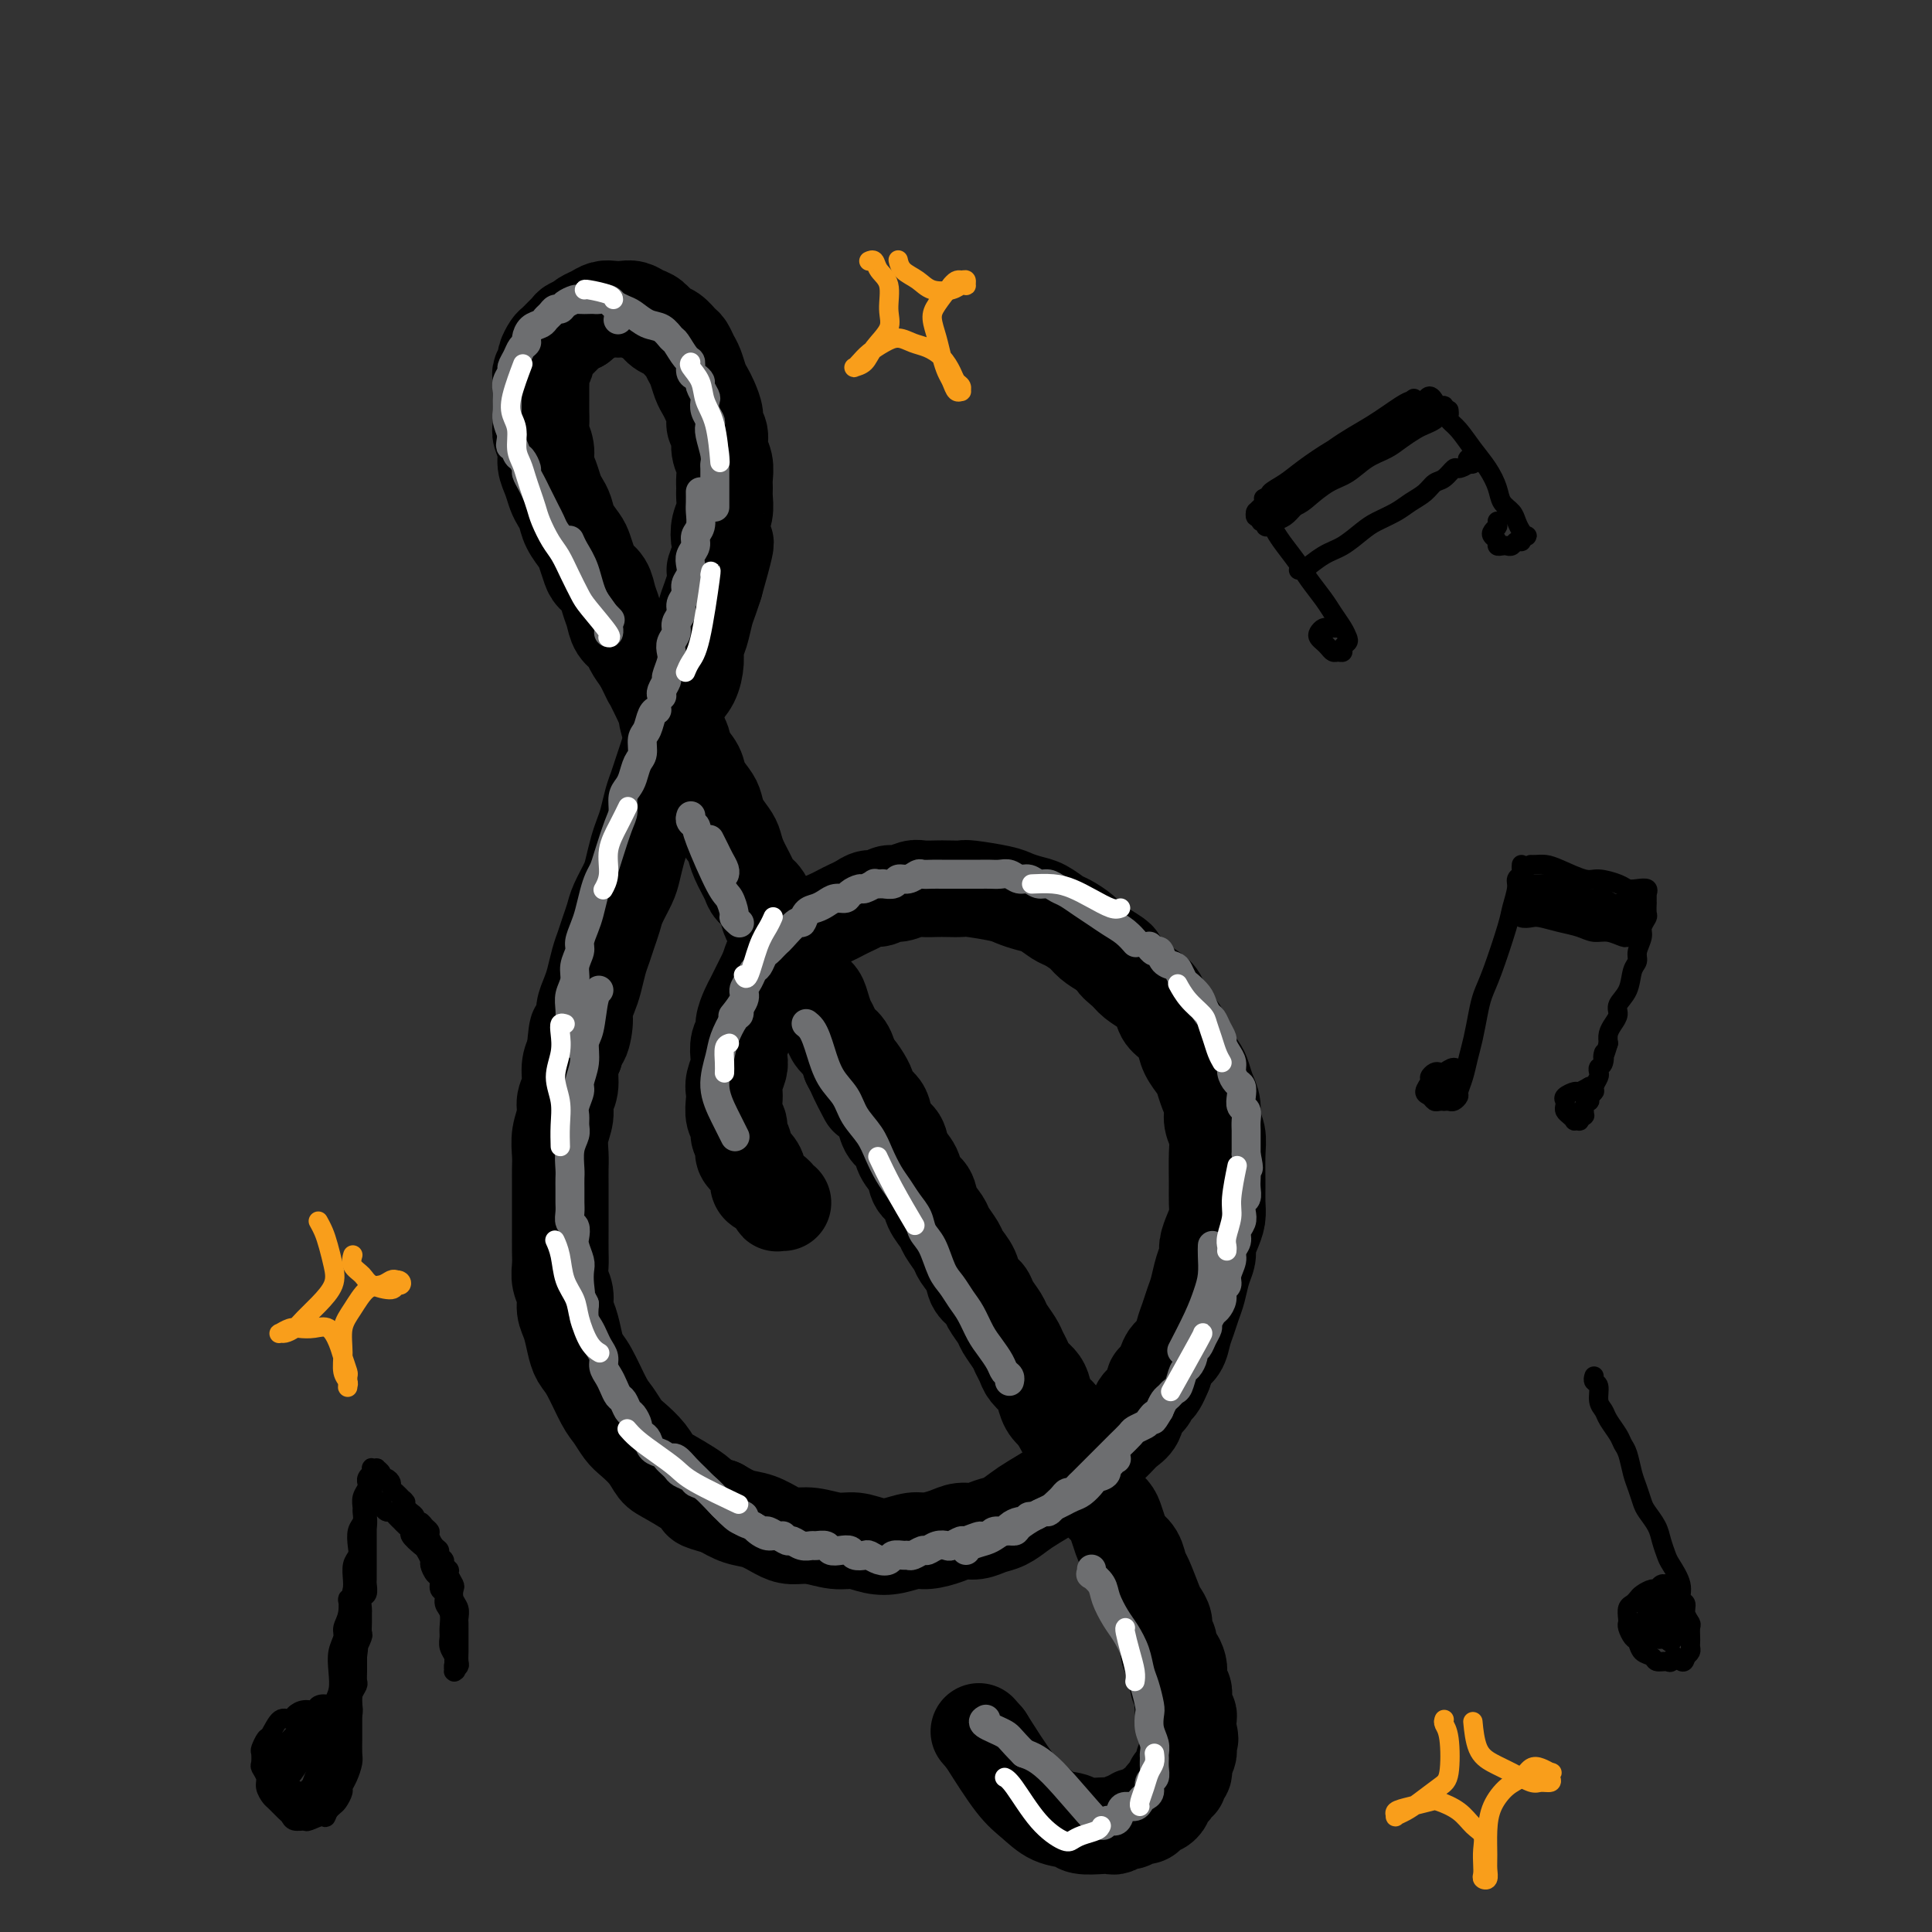 <svg viewBox='0 0 400 400' version='1.1' xmlns='http://www.w3.org/2000/svg' xmlns:xlink='http://www.w3.org/1999/xlink'><rect x="0" y="0" width="400" height="400" fill="#333333" stroke="none"/><g fill='none' stroke='rgb(0,0,0)' stroke-width='20' stroke-linecap='round' stroke-linejoin='round'><path d='M162,249c-0.030,-0.002 -0.061,-0.004 0,0c0.061,0.004 0.212,0.015 0,0c-0.212,-0.015 -0.788,-0.056 -1,0c-0.212,0.056 -0.059,0.208 0,0c0.059,-0.208 0.023,-0.777 0,-1c-0.023,-0.223 -0.035,-0.100 0,0c0.035,0.100 0.115,0.179 0,0c-0.115,-0.179 -0.425,-0.614 -1,-1c-0.575,-0.386 -1.416,-0.722 -2,-1c-0.584,-0.278 -0.912,-0.497 -1,-1c-0.088,-0.503 0.063,-1.289 0,-2c-0.063,-0.711 -0.342,-1.345 -1,-2c-0.658,-0.655 -1.697,-1.329 -2,-2c-0.303,-0.671 0.129,-1.338 0,-2c-0.129,-0.662 -0.819,-1.318 -1,-2c-0.181,-0.682 0.147,-1.389 0,-2c-0.147,-0.611 -0.768,-1.126 -1,-2c-0.232,-0.874 -0.076,-2.106 0,-3c0.076,-0.894 0.072,-1.451 0,-2c-0.072,-0.549 -0.211,-1.092 0,-2c0.211,-0.908 0.774,-2.182 1,-3c0.226,-0.818 0.116,-1.182 0,-2c-0.116,-0.818 -0.238,-2.092 0,-3c0.238,-0.908 0.837,-1.451 1,-2c0.163,-0.549 -0.111,-1.106 0,-2c0.111,-0.894 0.607,-2.126 1,-3c0.393,-0.874 0.683,-1.389 1,-2c0.317,-0.611 0.662,-1.318 1,-2c0.338,-0.682 0.668,-1.338 1,-2c0.332,-0.662 0.666,-1.331 1,-2'/><path d='M159,201c1.505,-5.064 1.768,-2.723 2,-2c0.232,0.723 0.433,-0.174 1,-1c0.567,-0.826 1.499,-1.583 2,-2c0.501,-0.417 0.571,-0.493 1,-1c0.429,-0.507 1.217,-1.445 2,-2c0.783,-0.555 1.561,-0.726 2,-1c0.439,-0.274 0.540,-0.650 1,-1c0.460,-0.350 1.278,-0.672 2,-1c0.722,-0.328 1.348,-0.661 2,-1c0.652,-0.339 1.330,-0.683 2,-1c0.670,-0.317 1.333,-0.606 2,-1c0.667,-0.394 1.337,-0.894 2,-1c0.663,-0.106 1.317,0.182 2,0c0.683,-0.182 1.394,-0.833 2,-1c0.606,-0.167 1.105,0.151 2,0c0.895,-0.151 2.184,-0.772 3,-1c0.816,-0.228 1.159,-0.062 2,0c0.841,0.062 2.179,0.020 3,0c0.821,-0.020 1.125,-0.016 2,0c0.875,0.016 2.320,0.046 3,0c0.680,-0.046 0.593,-0.168 2,0c1.407,0.168 4.306,0.626 6,1c1.694,0.374 2.182,0.663 3,1c0.818,0.337 1.966,0.723 3,1c1.034,0.277 1.953,0.444 3,1c1.047,0.556 2.223,1.500 3,2c0.777,0.500 1.157,0.557 2,1c0.843,0.443 2.150,1.273 3,2c0.850,0.727 1.243,1.351 2,2c0.757,0.649 1.879,1.325 3,2'/><path d='M229,197c3.757,2.213 2.148,1.747 2,2c-0.148,0.253 1.164,1.227 2,2c0.836,0.773 1.196,1.347 2,2c0.804,0.653 2.051,1.385 3,2c0.949,0.615 1.601,1.112 2,2c0.399,0.888 0.544,2.167 1,3c0.456,0.833 1.221,1.219 2,2c0.779,0.781 1.570,1.955 2,3c0.430,1.045 0.497,1.959 1,3c0.503,1.041 1.440,2.207 2,3c0.560,0.793 0.742,1.212 1,2c0.258,0.788 0.591,1.944 1,3c0.409,1.056 0.894,2.011 1,3c0.106,0.989 -0.168,2.011 0,3c0.168,0.989 0.778,1.945 1,3c0.222,1.055 0.057,2.211 0,4c-0.057,1.789 -0.005,4.212 0,6c0.005,1.788 -0.036,2.940 0,4c0.036,1.060 0.150,2.029 0,3c-0.150,0.971 -0.565,1.943 -1,3c-0.435,1.057 -0.890,2.197 -1,3c-0.110,0.803 0.125,1.268 0,2c-0.125,0.732 -0.611,1.732 -1,3c-0.389,1.268 -0.681,2.805 -1,4c-0.319,1.195 -0.667,2.049 -1,3c-0.333,0.951 -0.653,2.001 -1,3c-0.347,0.999 -0.722,1.948 -1,3c-0.278,1.052 -0.459,2.206 -1,3c-0.541,0.794 -1.440,1.227 -2,2c-0.560,0.773 -0.780,1.887 -1,3'/><path d='M241,284c-2.124,5.243 -1.934,2.349 -2,2c-0.066,-0.349 -0.388,1.846 -1,3c-0.612,1.154 -1.515,1.268 -2,2c-0.485,0.732 -0.552,2.083 -1,3c-0.448,0.917 -1.279,1.400 -2,2c-0.721,0.600 -1.334,1.316 -2,2c-0.666,0.684 -1.387,1.337 -2,2c-0.613,0.663 -1.119,1.336 -2,2c-0.881,0.664 -2.136,1.318 -3,2c-0.864,0.682 -1.337,1.391 -2,2c-0.663,0.609 -1.518,1.119 -3,2c-1.482,0.881 -3.593,2.135 -5,3c-1.407,0.865 -2.109,1.341 -3,2c-0.891,0.659 -1.970,1.500 -3,2c-1.030,0.500 -2.012,0.660 -3,1c-0.988,0.340 -1.982,0.861 -3,1c-1.018,0.139 -2.060,-0.103 -3,0c-0.940,0.103 -1.776,0.550 -3,1c-1.224,0.450 -2.834,0.901 -4,1c-1.166,0.099 -1.889,-0.154 -3,0c-1.111,0.154 -2.611,0.717 -4,1c-1.389,0.283 -2.669,0.287 -4,0c-1.331,-0.287 -2.715,-0.863 -4,-1c-1.285,-0.137 -2.472,0.167 -4,0c-1.528,-0.167 -3.398,-0.803 -5,-1c-1.602,-0.197 -2.935,0.047 -4,0c-1.065,-0.047 -1.863,-0.384 -3,-1c-1.137,-0.616 -2.614,-1.512 -4,-2c-1.386,-0.488 -2.682,-0.568 -4,-1c-1.318,-0.432 -2.659,-1.216 -4,-2'/><path d='M149,312c-5.535,-1.470 -3.374,-1.146 -4,-2c-0.626,-0.854 -4.040,-2.885 -6,-4c-1.960,-1.115 -2.465,-1.314 -3,-2c-0.535,-0.686 -1.101,-1.860 -2,-3c-0.899,-1.140 -2.131,-2.245 -3,-3c-0.869,-0.755 -1.374,-1.160 -2,-2c-0.626,-0.840 -1.372,-2.114 -2,-3c-0.628,-0.886 -1.138,-1.385 -2,-3c-0.862,-1.615 -2.077,-4.347 -3,-6c-0.923,-1.653 -1.553,-2.228 -2,-3c-0.447,-0.772 -0.712,-1.743 -1,-3c-0.288,-1.257 -0.599,-2.801 -1,-4c-0.401,-1.199 -0.892,-2.052 -1,-3c-0.108,-0.948 0.167,-1.990 0,-3c-0.167,-1.010 -0.777,-1.989 -1,-3c-0.223,-1.011 -0.060,-2.055 0,-3c0.060,-0.945 0.016,-1.793 0,-3c-0.016,-1.207 -0.004,-2.774 0,-4c0.004,-1.226 0.001,-2.112 0,-3c-0.001,-0.888 -0.001,-1.776 0,-3c0.001,-1.224 0.004,-2.782 0,-4c-0.004,-1.218 -0.016,-2.097 0,-3c0.016,-0.903 0.061,-1.829 0,-3c-0.061,-1.171 -0.227,-2.585 0,-4c0.227,-1.415 0.848,-2.829 1,-4c0.152,-1.171 -0.165,-2.097 0,-3c0.165,-0.903 0.814,-1.781 1,-3c0.186,-1.219 -0.090,-2.777 0,-4c0.090,-1.223 0.545,-2.112 1,-3'/><path d='M119,218c0.626,-7.807 0.693,-3.823 1,-3c0.307,0.823 0.856,-1.515 1,-3c0.144,-1.485 -0.116,-2.116 0,-3c0.116,-0.884 0.608,-2.021 1,-3c0.392,-0.979 0.683,-1.798 1,-3c0.317,-1.202 0.661,-2.785 1,-4c0.339,-1.215 0.672,-2.062 1,-3c0.328,-0.938 0.651,-1.968 1,-3c0.349,-1.032 0.723,-2.065 1,-3c0.277,-0.935 0.455,-1.773 1,-3c0.545,-1.227 1.455,-2.845 2,-4c0.545,-1.155 0.723,-1.849 1,-3c0.277,-1.151 0.651,-2.758 1,-4c0.349,-1.242 0.671,-2.117 1,-3c0.329,-0.883 0.666,-1.772 1,-3c0.334,-1.228 0.667,-2.793 1,-4c0.333,-1.207 0.668,-2.056 1,-3c0.332,-0.944 0.663,-1.984 1,-3c0.337,-1.016 0.681,-2.008 1,-3c0.319,-0.992 0.614,-1.983 1,-3c0.386,-1.017 0.864,-2.061 1,-3c0.136,-0.939 -0.069,-1.774 0,-3c0.069,-1.226 0.414,-2.844 1,-4c0.586,-1.156 1.414,-1.849 2,-3c0.586,-1.151 0.931,-2.758 1,-4c0.069,-1.242 -0.136,-2.117 0,-3c0.136,-0.883 0.614,-1.773 1,-3c0.386,-1.227 0.681,-2.792 1,-4c0.319,-1.208 0.663,-2.059 1,-3c0.337,-0.941 0.669,-1.970 1,-3'/><path d='M148,121c4.427,-15.542 0.994,-5.896 0,-3c-0.994,2.896 0.452,-0.957 1,-3c0.548,-2.043 0.200,-2.277 0,-3c-0.200,-0.723 -0.250,-1.936 0,-3c0.250,-1.064 0.800,-1.979 1,-3c0.200,-1.021 0.050,-2.149 0,-3c-0.050,-0.851 0.002,-1.425 0,-2c-0.002,-0.575 -0.057,-1.151 0,-2c0.057,-0.849 0.226,-1.970 0,-3c-0.226,-1.030 -0.848,-1.970 -1,-3c-0.152,-1.030 0.167,-2.149 0,-3c-0.167,-0.851 -0.818,-1.434 -1,-2c-0.182,-0.566 0.106,-1.114 0,-2c-0.106,-0.886 -0.606,-2.110 -1,-3c-0.394,-0.890 -0.683,-1.447 -1,-2c-0.317,-0.553 -0.661,-1.103 -1,-2c-0.339,-0.897 -0.671,-2.142 -1,-3c-0.329,-0.858 -0.654,-1.328 -1,-2c-0.346,-0.672 -0.711,-1.546 -1,-2c-0.289,-0.454 -0.500,-0.489 -1,-1c-0.500,-0.511 -1.289,-1.500 -2,-2c-0.711,-0.500 -1.345,-0.512 -2,-1c-0.655,-0.488 -1.330,-1.451 -2,-2c-0.670,-0.549 -1.334,-0.684 -2,-1c-0.666,-0.316 -1.333,-0.814 -2,-1c-0.667,-0.186 -1.334,-0.061 -2,0c-0.666,0.061 -1.330,0.058 -2,0c-0.670,-0.058 -1.344,-0.170 -2,0c-0.656,0.170 -1.292,0.623 -2,1c-0.708,0.377 -1.488,0.679 -2,1c-0.512,0.321 -0.756,0.660 -1,1'/><path d='M120,67c-2.123,0.660 -1.932,0.811 -2,1c-0.068,0.189 -0.395,0.417 -1,1c-0.605,0.583 -1.486,1.522 -2,2c-0.514,0.478 -0.659,0.495 -1,1c-0.341,0.505 -0.876,1.499 -1,2c-0.124,0.501 0.163,0.508 0,1c-0.163,0.492 -0.776,1.467 -1,2c-0.224,0.533 -0.060,0.622 0,1c0.060,0.378 0.015,1.045 0,2c-0.015,0.955 -0.000,2.198 0,3c0.000,0.802 -0.015,1.162 0,2c0.015,0.838 0.060,2.152 0,3c-0.060,0.848 -0.223,1.228 0,2c0.223,0.772 0.833,1.936 1,3c0.167,1.064 -0.110,2.027 0,3c0.110,0.973 0.606,1.954 1,3c0.394,1.046 0.687,2.157 1,3c0.313,0.843 0.647,1.418 1,2c0.353,0.582 0.725,1.171 1,2c0.275,0.829 0.454,1.899 1,3c0.546,1.101 1.460,2.234 2,3c0.540,0.766 0.708,1.167 1,2c0.292,0.833 0.708,2.099 1,3c0.292,0.901 0.458,1.438 1,2c0.542,0.562 1.459,1.148 2,2c0.541,0.852 0.708,1.971 1,3c0.292,1.029 0.711,1.969 1,3c0.289,1.031 0.449,2.153 1,3c0.551,0.847 1.495,1.420 2,2c0.505,0.580 0.573,1.166 1,2c0.427,0.834 1.214,1.917 2,3'/><path d='M133,137c3.153,6.469 1.034,2.141 1,2c-0.034,-0.141 2.017,3.904 3,6c0.983,2.096 0.897,2.241 1,3c0.103,0.759 0.394,2.131 1,3c0.606,0.869 1.528,1.234 2,2c0.472,0.766 0.494,1.934 1,3c0.506,1.066 1.497,2.032 2,3c0.503,0.968 0.520,1.940 1,3c0.480,1.060 1.424,2.209 2,3c0.576,0.791 0.783,1.225 1,2c0.217,0.775 0.443,1.892 1,3c0.557,1.108 1.443,2.208 2,3c0.557,0.792 0.783,1.275 1,2c0.217,0.725 0.426,1.692 1,3c0.574,1.308 1.515,2.955 2,4c0.485,1.045 0.515,1.486 1,2c0.485,0.514 1.426,1.099 2,2c0.574,0.901 0.783,2.118 1,3c0.217,0.882 0.443,1.428 1,2c0.557,0.572 1.443,1.168 2,2c0.557,0.832 0.783,1.900 1,3c0.217,1.100 0.425,2.233 1,3c0.575,0.767 1.516,1.168 2,2c0.484,0.832 0.511,2.096 1,3c0.489,0.904 1.439,1.450 2,2c0.561,0.550 0.731,1.105 1,2c0.269,0.895 0.636,2.129 1,3c0.364,0.871 0.727,1.378 1,2c0.273,0.622 0.458,1.360 1,2c0.542,0.640 1.441,1.183 2,2c0.559,0.817 0.780,1.909 1,3'/><path d='M176,220c6.766,13.213 2.180,4.747 1,2c-1.180,-2.747 1.045,0.227 2,2c0.955,1.773 0.641,2.347 1,3c0.359,0.653 1.390,1.385 2,2c0.610,0.615 0.797,1.112 1,2c0.203,0.888 0.420,2.167 1,3c0.580,0.833 1.521,1.219 2,2c0.479,0.781 0.494,1.955 1,3c0.506,1.045 1.502,1.961 2,3c0.498,1.039 0.500,2.203 1,3c0.500,0.797 1.500,1.229 2,2c0.500,0.771 0.500,1.882 1,3c0.500,1.118 1.500,2.242 2,3c0.500,0.758 0.500,1.151 1,2c0.500,0.849 1.500,2.153 2,3c0.500,0.847 0.500,1.237 1,2c0.500,0.763 1.500,1.899 2,3c0.500,1.101 0.500,2.167 1,3c0.500,0.833 1.500,1.434 2,2c0.500,0.566 0.501,1.096 1,2c0.499,0.904 1.496,2.182 2,3c0.504,0.818 0.515,1.178 1,2c0.485,0.822 1.443,2.107 2,3c0.557,0.893 0.713,1.393 1,2c0.287,0.607 0.706,1.321 1,2c0.294,0.679 0.463,1.323 1,2c0.537,0.677 1.443,1.388 2,2c0.557,0.612 0.765,1.126 1,2c0.235,0.874 0.496,2.107 1,3c0.504,0.893 1.252,1.447 2,2'/><path d='M219,293c6.830,11.667 2.407,4.334 1,2c-1.407,-2.334 0.204,0.332 1,2c0.796,1.668 0.777,2.337 1,3c0.223,0.663 0.689,1.318 1,2c0.311,0.682 0.468,1.390 1,2c0.532,0.610 1.438,1.121 2,2c0.562,0.879 0.781,2.126 1,3c0.219,0.874 0.439,1.375 1,2c0.561,0.625 1.463,1.373 2,2c0.537,0.627 0.707,1.131 1,2c0.293,0.869 0.707,2.102 1,3c0.293,0.898 0.463,1.459 1,2c0.537,0.541 1.439,1.061 2,2c0.561,0.939 0.781,2.296 1,3c0.219,0.704 0.436,0.755 1,2c0.564,1.245 1.476,3.684 2,5c0.524,1.316 0.662,1.508 1,2c0.338,0.492 0.878,1.283 1,2c0.122,0.717 -0.174,1.361 0,2c0.174,0.639 0.817,1.273 1,2c0.183,0.727 -0.096,1.547 0,2c0.096,0.453 0.565,0.540 1,1c0.435,0.460 0.835,1.292 1,2c0.165,0.708 0.096,1.293 0,2c-0.096,0.707 -0.218,1.538 0,2c0.218,0.462 0.776,0.557 1,1c0.224,0.443 0.112,1.235 0,2c-0.112,0.765 -0.226,1.504 0,2c0.226,0.496 0.792,0.749 1,1c0.208,0.251 0.060,0.500 0,1c-0.060,0.500 -0.030,1.250 0,2'/><path d='M246,358c0.772,3.523 0.203,1.329 0,1c-0.203,-0.329 -0.041,1.207 0,2c0.041,0.793 -0.041,0.842 0,1c0.041,0.158 0.203,0.423 0,1c-0.203,0.577 -0.771,1.465 -1,2c-0.229,0.535 -0.118,0.717 0,1c0.118,0.283 0.243,0.667 0,1c-0.243,0.333 -0.852,0.614 -1,1c-0.148,0.386 0.167,0.877 0,1c-0.167,0.123 -0.814,-0.122 -1,0c-0.186,0.122 0.091,0.611 0,1c-0.091,0.389 -0.549,0.678 -1,1c-0.451,0.322 -0.895,0.677 -1,1c-0.105,0.323 0.127,0.612 0,1c-0.127,0.388 -0.615,0.873 -1,1c-0.385,0.127 -0.667,-0.106 -1,0c-0.333,0.106 -0.718,0.549 -1,1c-0.282,0.451 -0.461,0.909 -1,1c-0.539,0.091 -1.440,-0.186 -2,0c-0.560,0.186 -0.781,0.834 -1,1c-0.219,0.166 -0.437,-0.151 -1,0c-0.563,0.151 -1.472,0.769 -2,1c-0.528,0.231 -0.675,0.075 -1,0c-0.325,-0.075 -0.828,-0.068 -2,0c-1.172,0.068 -3.014,0.196 -4,0c-0.986,-0.196 -1.115,-0.715 -2,-1c-0.885,-0.285 -2.526,-0.334 -4,-1c-1.474,-0.666 -2.781,-1.949 -4,-3c-1.219,-1.051 -2.348,-1.872 -4,-4c-1.652,-2.128 -3.826,-5.564 -6,-9'/><path d='M204,360c-2.333,-2.667 -1.167,-1.333 0,0'/></g>
<g fill='none' stroke='rgb(109,110,112)' stroke-width='6' stroke-linecap='round' stroke-linejoin='round'><path d='M153,209c-0.015,-0.109 -0.031,-0.219 0,0c0.031,0.219 0.108,0.766 0,1c-0.108,0.234 -0.402,0.155 -1,1c-0.598,0.845 -1.502,2.616 -2,4c-0.498,1.384 -0.592,2.382 -1,4c-0.408,1.618 -1.130,3.856 -1,6c0.130,2.144 1.112,4.193 2,6c0.888,1.807 1.682,3.374 2,4c0.318,0.626 0.159,0.313 0,0'/><path d='M183,183c-0.208,-0.033 -0.417,-0.065 0,0c0.417,0.065 1.459,0.228 2,0c0.541,-0.228 0.582,-0.846 1,-1c0.418,-0.154 1.214,0.155 2,0c0.786,-0.155 1.561,-0.774 2,-1c0.439,-0.226 0.540,-0.061 1,0c0.460,0.061 1.278,0.016 2,0c0.722,-0.016 1.348,-0.004 2,0c0.652,0.004 1.329,0.001 2,0c0.671,-0.001 1.334,0.000 2,0c0.666,-0.000 1.333,-0.001 2,0c0.667,0.001 1.333,0.004 2,0c0.667,-0.004 1.333,-0.016 2,0c0.667,0.016 1.333,0.061 2,0c0.667,-0.061 1.333,-0.227 2,0c0.667,0.227 1.334,0.849 2,1c0.666,0.151 1.332,-0.168 2,0c0.668,0.168 1.337,0.821 2,1c0.663,0.179 1.321,-0.118 2,0c0.679,0.118 1.378,0.651 2,1c0.622,0.349 1.167,0.516 2,1c0.833,0.484 1.954,1.286 3,2c1.046,0.714 2.018,1.341 3,2c0.982,0.659 1.975,1.352 3,2c1.025,0.648 2.084,1.251 3,2c0.916,0.749 1.690,1.642 2,2c0.310,0.358 0.155,0.179 0,0'/><path d='M251,258c0.005,-0.130 0.011,-0.260 0,0c-0.011,0.260 -0.038,0.911 0,2c0.038,1.089 0.143,2.615 0,4c-0.143,1.385 -0.533,2.629 -1,4c-0.467,1.371 -1.010,2.869 -2,5c-0.990,2.131 -2.426,4.895 -3,6c-0.574,1.105 -0.287,0.553 0,0'/><path d='M231,302c0.122,0.034 0.245,0.068 0,0c-0.245,-0.068 -0.857,-0.239 -1,0c-0.143,0.239 0.184,0.889 0,1c-0.184,0.111 -0.878,-0.317 -1,0c-0.122,0.317 0.329,1.380 0,2c-0.329,0.620 -1.439,0.796 -2,1c-0.561,0.204 -0.573,0.436 -1,1c-0.427,0.564 -1.270,1.461 -2,2c-0.730,0.539 -1.349,0.721 -2,1c-0.651,0.279 -1.334,0.656 -2,1c-0.666,0.344 -1.315,0.657 -2,1c-0.685,0.343 -1.405,0.718 -2,1c-0.595,0.282 -1.066,0.471 -2,1c-0.934,0.529 -2.332,1.399 -3,2c-0.668,0.601 -0.606,0.934 -1,1c-0.394,0.066 -1.244,-0.136 -2,0c-0.756,0.136 -1.418,0.611 -2,1c-0.582,0.389 -1.084,0.692 -2,1c-0.916,0.308 -2.247,0.621 -3,1c-0.753,0.379 -0.930,0.822 -1,1c-0.070,0.178 -0.035,0.089 0,0'/><path d='M162,318c0.057,-0.032 0.115,-0.064 0,0c-0.115,0.064 -0.401,0.224 -1,0c-0.599,-0.224 -1.509,-0.831 -2,-1c-0.491,-0.169 -0.562,0.099 -1,0c-0.438,-0.099 -1.244,-0.565 -2,-1c-0.756,-0.435 -1.462,-0.841 -2,-1c-0.538,-0.159 -0.906,-0.073 -2,-1c-1.094,-0.927 -2.912,-2.869 -4,-4c-1.088,-1.131 -1.444,-1.452 -2,-2c-0.556,-0.548 -1.312,-1.324 -2,-2c-0.688,-0.676 -1.308,-1.253 -2,-2c-0.692,-0.747 -1.456,-1.663 -2,-2c-0.544,-0.337 -0.870,-0.096 -1,0c-0.130,0.096 -0.065,0.048 0,0'/><path d='M118,216c0.002,-0.691 0.005,-1.381 0,-2c-0.005,-0.619 -0.016,-1.166 0,-2c0.016,-0.834 0.061,-1.957 0,-3c-0.061,-1.043 -0.227,-2.008 0,-3c0.227,-0.992 0.849,-2.012 1,-3c0.151,-0.988 -0.167,-1.943 0,-3c0.167,-1.057 0.818,-2.215 1,-3c0.182,-0.785 -0.106,-1.197 0,-2c0.106,-0.803 0.606,-1.997 1,-3c0.394,-1.003 0.682,-1.816 1,-3c0.318,-1.184 0.666,-2.740 1,-4c0.334,-1.260 0.654,-2.223 1,-3c0.346,-0.777 0.719,-1.367 1,-2c0.281,-0.633 0.471,-1.311 1,-3c0.529,-1.689 1.399,-4.391 2,-6c0.601,-1.609 0.934,-2.126 1,-3c0.066,-0.874 -0.136,-2.106 0,-3c0.136,-0.894 0.610,-1.451 1,-2c0.390,-0.549 0.696,-1.090 1,-2c0.304,-0.910 0.606,-2.187 1,-3c0.394,-0.813 0.880,-1.160 1,-2c0.120,-0.840 -0.125,-2.173 0,-3c0.125,-0.827 0.621,-1.150 1,-2c0.379,-0.850 0.640,-2.229 1,-3c0.360,-0.771 0.817,-0.935 1,-1c0.183,-0.065 0.091,-0.033 0,0'/><path d='M148,105c-0.000,-0.325 -0.000,-0.649 0,-1c0.000,-0.351 0.000,-0.728 0,-1c-0.000,-0.272 -0.000,-0.440 0,-1c0.000,-0.560 0.001,-1.513 0,-2c-0.001,-0.487 -0.004,-0.508 0,-1c0.004,-0.492 0.015,-1.456 0,-2c-0.015,-0.544 -0.056,-0.670 0,-1c0.056,-0.330 0.207,-0.865 0,-2c-0.207,-1.135 -0.774,-2.872 -1,-4c-0.226,-1.128 -0.112,-1.649 0,-2c0.112,-0.351 0.222,-0.532 0,-1c-0.222,-0.468 -0.777,-1.225 -1,-2c-0.223,-0.775 -0.115,-1.570 0,-2c0.115,-0.430 0.237,-0.495 0,-1c-0.237,-0.505 -0.834,-1.449 -1,-2c-0.166,-0.551 0.097,-0.709 0,-1c-0.097,-0.291 -0.555,-0.716 -1,-1c-0.445,-0.284 -0.878,-0.428 -1,-1c-0.122,-0.572 0.067,-1.572 0,-2c-0.067,-0.428 -0.391,-0.285 -1,-1c-0.609,-0.715 -1.504,-2.290 -2,-3c-0.496,-0.710 -0.594,-0.557 -1,-1c-0.406,-0.443 -1.122,-1.481 -2,-2c-0.878,-0.519 -1.920,-0.517 -3,-1c-1.080,-0.483 -2.198,-1.450 -3,-2c-0.802,-0.550 -1.287,-0.684 -2,-1c-0.713,-0.316 -1.653,-0.816 -2,-1c-0.347,-0.184 -0.099,-0.053 0,0c0.099,0.053 0.050,0.026 0,0'/><path d='M118,112c-0.062,-0.145 -0.125,-0.291 0,0c0.125,0.291 0.437,1.017 1,2c0.563,0.983 1.378,2.222 2,4c0.622,1.778 1.052,4.094 2,6c0.948,1.906 2.414,3.402 3,4c0.586,0.598 0.293,0.299 0,0'/><path d='M182,183c-0.034,0.002 -0.069,0.005 0,0c0.069,-0.005 0.241,-0.016 0,0c-0.241,0.016 -0.895,0.060 -1,0c-0.105,-0.060 0.337,-0.222 0,0c-0.337,0.222 -1.455,0.829 -2,1c-0.545,0.171 -0.516,-0.095 -1,0c-0.484,0.095 -1.480,0.551 -2,1c-0.520,0.449 -0.563,0.892 -1,1c-0.437,0.108 -1.269,-0.121 -2,0c-0.731,0.121 -1.360,0.590 -2,1c-0.640,0.410 -1.292,0.761 -2,1c-0.708,0.239 -1.471,0.364 -2,1c-0.529,0.636 -0.824,1.781 -1,2c-0.176,0.219 -0.232,-0.488 -1,0c-0.768,0.488 -2.247,2.171 -3,3c-0.753,0.829 -0.779,0.803 -1,1c-0.221,0.197 -0.637,0.615 -1,1c-0.363,0.385 -0.674,0.736 -1,1c-0.326,0.264 -0.666,0.441 -1,1c-0.334,0.559 -0.662,1.499 -1,2c-0.338,0.501 -0.686,0.562 -1,1c-0.314,0.438 -0.592,1.253 -1,2c-0.408,0.747 -0.944,1.427 -1,2c-0.056,0.573 0.370,1.039 0,2c-0.370,0.961 -1.534,2.417 -2,3c-0.466,0.583 -0.233,0.291 0,0'/><path d='M147,174c-0.091,-0.180 -0.182,-0.360 0,0c0.182,0.360 0.637,1.259 1,2c0.363,0.741 0.633,1.323 1,2c0.367,0.677 0.830,1.450 1,2c0.170,0.550 0.046,0.879 0,1c-0.046,0.121 -0.013,0.035 0,0c0.013,-0.035 0.007,-0.017 0,0'/><path d='M137,144c0.032,0.055 0.065,0.110 0,0c-0.065,-0.110 -0.227,-0.386 0,-1c0.227,-0.614 0.844,-1.568 1,-2c0.156,-0.432 -0.150,-0.342 0,-1c0.150,-0.658 0.757,-2.063 1,-3c0.243,-0.937 0.122,-1.406 0,-2c-0.122,-0.594 -0.244,-1.314 0,-2c0.244,-0.686 0.854,-1.339 1,-2c0.146,-0.661 -0.172,-1.332 0,-2c0.172,-0.668 0.834,-1.334 1,-2c0.166,-0.666 -0.166,-1.333 0,-2c0.166,-0.667 0.828,-1.333 1,-2c0.172,-0.667 -0.146,-1.333 0,-2c0.146,-0.667 0.756,-1.334 1,-2c0.244,-0.666 0.122,-1.332 0,-2c-0.122,-0.668 -0.243,-1.338 0,-2c0.243,-0.662 0.850,-1.318 1,-2c0.150,-0.682 -0.156,-1.392 0,-2c0.156,-0.608 0.774,-1.116 1,-2c0.226,-0.884 0.061,-2.144 0,-3c-0.061,-0.856 -0.016,-1.307 0,-2c0.016,-0.693 0.005,-1.626 0,-2c-0.005,-0.374 -0.002,-0.187 0,0'/><path d='M238,196c0.023,0.034 0.047,0.068 0,0c-0.047,-0.068 -0.163,-0.239 0,0c0.163,0.239 0.607,0.889 1,1c0.393,0.111 0.735,-0.317 1,0c0.265,0.317 0.451,1.379 1,2c0.549,0.621 1.460,0.799 2,1c0.540,0.201 0.708,0.424 1,1c0.292,0.576 0.708,1.506 1,2c0.292,0.494 0.459,0.551 1,1c0.541,0.449 1.454,1.289 2,2c0.546,0.711 0.725,1.294 1,2c0.275,0.706 0.647,1.536 1,2c0.353,0.464 0.686,0.561 1,1c0.314,0.439 0.610,1.220 1,2c0.390,0.780 0.874,1.560 1,2c0.126,0.440 -0.107,0.542 0,1c0.107,0.458 0.554,1.274 1,2c0.446,0.726 0.890,1.363 1,2c0.110,0.637 -0.115,1.274 0,2c0.115,0.726 0.571,1.542 1,2c0.429,0.458 0.833,0.559 1,1c0.167,0.441 0.097,1.221 0,2c-0.097,0.779 -0.222,1.556 0,2c0.222,0.444 0.792,0.556 1,1c0.208,0.444 0.056,1.221 0,2c-0.056,0.779 -0.015,1.559 0,2c0.015,0.441 0.004,0.542 0,1c-0.004,0.458 -0.001,1.274 0,2c0.001,0.726 0.001,1.363 0,2'/><path d='M258,239c0.929,4.440 0.250,2.542 0,2c-0.250,-0.542 -0.071,0.274 0,1c0.071,0.726 0.033,1.363 0,2c-0.033,0.637 -0.060,1.273 0,2c0.060,0.727 0.208,1.546 0,2c-0.208,0.454 -0.773,0.544 -1,1c-0.227,0.456 -0.118,1.277 0,2c0.118,0.723 0.243,1.347 0,2c-0.243,0.653 -0.854,1.333 -1,2c-0.146,0.667 0.172,1.320 0,2c-0.172,0.680 -0.835,1.386 -1,2c-0.165,0.614 0.167,1.137 0,2c-0.167,0.863 -0.832,2.067 -1,3c-0.168,0.933 0.163,1.597 0,2c-0.163,0.403 -0.818,0.546 -1,1c-0.182,0.454 0.110,1.220 0,2c-0.110,0.780 -0.621,1.574 -1,2c-0.379,0.426 -0.626,0.485 -1,1c-0.374,0.515 -0.875,1.486 -1,2c-0.125,0.514 0.125,0.570 0,1c-0.125,0.430 -0.625,1.233 -1,2c-0.375,0.767 -0.625,1.499 -1,2c-0.375,0.501 -0.874,0.772 -1,1c-0.126,0.228 0.121,0.414 0,1c-0.121,0.586 -0.610,1.572 -1,2c-0.390,0.428 -0.682,0.299 -1,1c-0.318,0.701 -0.663,2.232 -1,3c-0.337,0.768 -0.668,0.773 -1,1c-0.332,0.227 -0.666,0.677 -1,1c-0.334,0.323 -0.667,0.521 -1,1c-0.333,0.479 -0.667,1.240 -1,2'/><path d='M240,292c-2.030,3.427 -1.106,1.495 -1,1c0.106,-0.495 -0.605,0.449 -1,1c-0.395,0.551 -0.473,0.711 -1,1c-0.527,0.289 -1.503,0.707 -2,1c-0.497,0.293 -0.515,0.460 -1,1c-0.485,0.540 -1.438,1.453 -2,2c-0.562,0.547 -0.732,0.728 -1,1c-0.268,0.272 -0.635,0.636 -1,1c-0.365,0.364 -0.728,0.727 -1,1c-0.272,0.273 -0.454,0.454 -1,1c-0.546,0.546 -1.456,1.457 -2,2c-0.544,0.543 -0.723,0.719 -1,1c-0.277,0.281 -0.652,0.667 -1,1c-0.348,0.333 -0.671,0.614 -1,1c-0.329,0.386 -0.666,0.877 -1,1c-0.334,0.123 -0.667,-0.121 -1,0c-0.333,0.121 -0.665,0.606 -1,1c-0.335,0.394 -0.671,0.698 -1,1c-0.329,0.302 -0.651,0.602 -1,1c-0.349,0.398 -0.724,0.895 -1,1c-0.276,0.105 -0.454,-0.183 -1,0c-0.546,0.183 -1.460,0.836 -2,1c-0.540,0.164 -0.707,-0.162 -1,0c-0.293,0.162 -0.712,0.813 -1,1c-0.288,0.187 -0.445,-0.091 -1,0c-0.555,0.091 -1.510,0.550 -2,1c-0.490,0.450 -0.517,0.890 -1,1c-0.483,0.110 -1.424,-0.112 -2,0c-0.576,0.112 -0.788,0.556 -1,1'/><path d='M205,318c-2.136,0.709 -1.475,-0.020 -2,0c-0.525,0.020 -2.238,0.789 -3,1c-0.762,0.211 -0.575,-0.136 -1,0c-0.425,0.136 -1.461,0.753 -2,1c-0.539,0.247 -0.582,0.122 -1,0c-0.418,-0.122 -1.211,-0.243 -2,0c-0.789,0.243 -1.572,0.850 -2,1c-0.428,0.150 -0.500,-0.157 -1,0c-0.500,0.157 -1.429,0.778 -2,1c-0.571,0.222 -0.786,0.047 -1,0c-0.214,-0.047 -0.429,0.036 -1,0c-0.571,-0.036 -1.500,-0.192 -2,0c-0.500,0.192 -0.572,0.732 -1,1c-0.428,0.268 -1.213,0.264 -2,0c-0.787,-0.264 -1.575,-0.789 -2,-1c-0.425,-0.211 -0.485,-0.108 -1,0c-0.515,0.108 -1.485,0.221 -2,0c-0.515,-0.221 -0.576,-0.777 -1,-1c-0.424,-0.223 -1.212,-0.113 -2,0c-0.788,0.113 -1.576,0.227 -2,0c-0.424,-0.227 -0.485,-0.797 -1,-1c-0.515,-0.203 -1.485,-0.039 -2,0c-0.515,0.039 -0.575,-0.046 -1,0c-0.425,0.046 -1.216,0.223 -2,0c-0.784,-0.223 -1.562,-0.847 -2,-1c-0.438,-0.153 -0.537,0.166 -1,0c-0.463,-0.166 -1.289,-0.818 -2,-1c-0.711,-0.182 -1.307,0.105 -2,0c-0.693,-0.105 -1.484,-0.601 -2,-1c-0.516,-0.399 -0.758,-0.699 -1,-1'/><path d='M156,316c-4.385,-1.490 -2.347,-1.716 -2,-2c0.347,-0.284 -0.996,-0.625 -2,-1c-1.004,-0.375 -1.668,-0.783 -2,-1c-0.332,-0.217 -0.330,-0.243 -1,-1c-0.670,-0.757 -2.011,-2.244 -3,-3c-0.989,-0.756 -1.627,-0.780 -2,-1c-0.373,-0.220 -0.481,-0.636 -1,-1c-0.519,-0.364 -1.447,-0.675 -2,-1c-0.553,-0.325 -0.729,-0.663 -1,-1c-0.271,-0.337 -0.636,-0.671 -1,-1c-0.364,-0.329 -0.727,-0.651 -1,-1c-0.273,-0.349 -0.455,-0.724 -1,-1c-0.545,-0.276 -1.452,-0.454 -2,-1c-0.548,-0.546 -0.738,-1.460 -1,-2c-0.262,-0.540 -0.595,-0.707 -1,-1c-0.405,-0.293 -0.882,-0.712 -1,-1c-0.118,-0.288 0.123,-0.443 0,-1c-0.123,-0.557 -0.610,-1.514 -1,-2c-0.390,-0.486 -0.681,-0.500 -1,-1c-0.319,-0.500 -0.664,-1.485 -1,-2c-0.336,-0.515 -0.664,-0.561 -1,-1c-0.336,-0.439 -0.682,-1.272 -1,-2c-0.318,-0.728 -0.610,-1.350 -1,-2c-0.390,-0.650 -0.878,-1.329 -1,-2c-0.122,-0.671 0.121,-1.334 0,-2c-0.121,-0.666 -0.607,-1.336 -1,-2c-0.393,-0.664 -0.693,-1.322 -1,-2c-0.307,-0.678 -0.621,-1.375 -1,-2c-0.379,-0.625 -0.823,-1.179 -1,-2c-0.177,-0.821 -0.089,-1.911 0,-3'/><path d='M121,270c-2.393,-5.016 -1.377,-2.555 -1,-2c0.377,0.555 0.115,-0.795 0,-2c-0.115,-1.205 -0.082,-2.263 0,-3c0.082,-0.737 0.214,-1.152 0,-2c-0.214,-0.848 -0.775,-2.128 -1,-3c-0.225,-0.872 -0.113,-1.335 0,-2c0.113,-0.665 0.226,-1.530 0,-2c-0.226,-0.470 -0.793,-0.545 -1,-1c-0.207,-0.455 -0.056,-1.291 0,-2c0.056,-0.709 0.015,-1.290 0,-2c-0.015,-0.710 -0.005,-1.548 0,-2c0.005,-0.452 0.005,-0.520 0,-1c-0.005,-0.480 -0.016,-1.374 0,-2c0.016,-0.626 0.057,-0.983 0,-2c-0.057,-1.017 -0.213,-2.694 0,-4c0.213,-1.306 0.793,-2.241 1,-3c0.207,-0.759 0.040,-1.343 0,-2c-0.040,-0.657 0.046,-1.389 0,-2c-0.046,-0.611 -0.223,-1.102 0,-2c0.223,-0.898 0.847,-2.204 1,-3c0.153,-0.796 -0.167,-1.081 0,-2c0.167,-0.919 0.819,-2.470 1,-4c0.181,-1.530 -0.109,-3.037 0,-4c0.109,-0.963 0.617,-1.382 1,-3c0.383,-1.618 0.642,-4.436 1,-6c0.358,-1.564 0.817,-1.876 1,-2c0.183,-0.124 0.092,-0.062 0,0'/><path d='M128,66c-0.031,0.194 -0.063,0.388 0,0c0.063,-0.388 0.220,-1.358 0,-2c-0.220,-0.642 -0.819,-0.957 -1,-1c-0.181,-0.043 0.055,0.184 0,0c-0.055,-0.184 -0.400,-0.781 -1,-1c-0.600,-0.219 -1.455,-0.059 -2,0c-0.545,0.059 -0.780,0.019 -1,0c-0.220,-0.019 -0.426,-0.015 -1,0c-0.574,0.015 -1.516,0.042 -2,0c-0.484,-0.042 -0.511,-0.152 -1,0c-0.489,0.152 -1.441,0.565 -2,1c-0.559,0.435 -0.726,0.890 -1,1c-0.274,0.110 -0.654,-0.126 -1,0c-0.346,0.126 -0.657,0.615 -1,1c-0.343,0.385 -0.718,0.667 -1,1c-0.282,0.333 -0.471,0.719 -1,1c-0.529,0.281 -1.398,0.459 -2,1c-0.602,0.541 -0.936,1.444 -1,2c-0.064,0.556 0.141,0.764 0,1c-0.141,0.236 -0.630,0.500 -1,1c-0.370,0.500 -0.621,1.236 -1,2c-0.379,0.764 -0.886,1.555 -1,2c-0.114,0.445 0.166,0.542 0,1c-0.166,0.458 -0.777,1.277 -1,2c-0.223,0.723 -0.057,1.351 0,2c0.057,0.649 0.005,1.318 0,2c-0.005,0.682 0.037,1.376 0,2c-0.037,0.624 -0.153,1.178 0,2c0.153,0.822 0.577,1.911 1,3'/><path d='M106,90c-0.513,3.434 -0.296,2.018 0,2c0.296,-0.018 0.671,1.360 1,2c0.329,0.640 0.613,0.542 1,1c0.387,0.458 0.877,1.474 1,2c0.123,0.526 -0.122,0.564 0,1c0.122,0.436 0.610,1.272 1,2c0.390,0.728 0.681,1.349 1,2c0.319,0.651 0.666,1.331 1,2c0.334,0.669 0.656,1.327 1,2c0.344,0.673 0.711,1.361 1,2c0.289,0.639 0.500,1.228 1,2c0.500,0.772 1.289,1.728 2,3c0.711,1.272 1.343,2.859 2,4c0.657,1.141 1.339,1.837 2,3c0.661,1.163 1.301,2.795 2,4c0.699,1.205 1.455,1.983 2,3c0.545,1.017 0.877,2.274 1,3c0.123,0.726 0.035,0.922 0,1c-0.035,0.078 -0.018,0.039 0,0'/><path d='M143,169c0.030,-0.089 0.060,-0.178 0,0c-0.060,0.178 -0.210,0.623 0,1c0.210,0.377 0.778,0.686 1,1c0.222,0.314 0.097,0.633 1,3c0.903,2.367 2.834,6.782 4,9c1.166,2.218 1.566,2.241 2,3c0.434,0.759 0.901,2.256 1,3c0.099,0.744 -0.169,0.736 0,1c0.169,0.264 0.776,0.802 1,1c0.224,0.198 0.064,0.057 0,0c-0.064,-0.057 -0.032,-0.028 0,0'/><path d='M167,212c-0.088,-0.068 -0.176,-0.136 0,0c0.176,0.136 0.618,0.475 1,1c0.382,0.525 0.706,1.235 1,2c0.294,0.765 0.558,1.586 1,3c0.442,1.414 1.063,3.420 2,5c0.937,1.580 2.190,2.734 3,4c0.810,1.266 1.176,2.646 2,4c0.824,1.354 2.107,2.683 3,4c0.893,1.317 1.395,2.621 2,4c0.605,1.379 1.313,2.834 2,4c0.687,1.166 1.353,2.042 2,3c0.647,0.958 1.276,1.996 2,3c0.724,1.004 1.545,1.973 2,3c0.455,1.027 0.545,2.113 1,3c0.455,0.887 1.277,1.576 2,3c0.723,1.424 1.349,3.581 2,5c0.651,1.419 1.329,2.098 2,3c0.671,0.902 1.335,2.027 2,3c0.665,0.973 1.330,1.795 2,3c0.670,1.205 1.346,2.795 2,4c0.654,1.205 1.285,2.025 2,3c0.715,0.975 1.512,2.104 2,3c0.488,0.896 0.667,1.560 1,2c0.333,0.440 0.820,0.657 1,1c0.180,0.343 0.051,0.812 0,1c-0.051,0.188 -0.026,0.094 0,0'/><path d='M226,325c-0.015,-0.125 -0.030,-0.250 0,0c0.030,0.250 0.105,0.875 0,1c-0.105,0.125 -0.390,-0.249 0,0c0.390,0.249 1.456,1.122 2,2c0.544,0.878 0.565,1.761 1,3c0.435,1.239 1.282,2.833 2,4c0.718,1.167 1.306,1.906 2,3c0.694,1.094 1.493,2.543 2,4c0.507,1.457 0.723,2.921 1,4c0.277,1.079 0.614,1.773 1,3c0.386,1.227 0.821,2.987 1,4c0.179,1.013 0.100,1.279 0,2c-0.100,0.721 -0.223,1.898 0,3c0.223,1.102 0.793,2.131 1,3c0.207,0.869 0.051,1.580 0,2c-0.051,0.420 0.001,0.550 0,1c-0.001,0.450 -0.056,1.220 0,2c0.056,0.780 0.222,1.571 0,2c-0.222,0.429 -0.832,0.497 -1,1c-0.168,0.503 0.106,1.441 0,2c-0.106,0.559 -0.592,0.740 -1,1c-0.408,0.260 -0.738,0.600 -1,1c-0.262,0.400 -0.456,0.861 -1,1c-0.544,0.139 -1.438,-0.045 -2,0c-0.562,0.045 -0.792,0.318 -1,1c-0.208,0.682 -0.393,1.774 -1,2c-0.607,0.226 -1.637,-0.414 -2,0c-0.363,0.414 -0.059,1.881 -2,0c-1.941,-1.881 -6.126,-7.109 -9,-10c-2.874,-2.891 -4.437,-3.446 -6,-4'/><path d='M212,363c-2.984,-2.967 -2.944,-3.383 -4,-4c-1.056,-0.617 -3.207,-1.435 -4,-2c-0.793,-0.565 -0.226,-0.876 0,-1c0.226,-0.124 0.113,-0.062 0,0'/></g>
<g fill='none' stroke='rgb(255,255,255)' stroke-width='4' stroke-linecap='round' stroke-linejoin='round'><path d='M126,132c-0.109,-0.021 -0.217,-0.042 0,0c0.217,0.042 0.760,0.146 0,-1c-0.760,-1.146 -2.822,-3.541 -4,-5c-1.178,-1.459 -1.471,-1.983 -2,-3c-0.529,-1.017 -1.293,-2.526 -2,-4c-0.707,-1.474 -1.355,-2.912 -2,-4c-0.645,-1.088 -1.286,-1.827 -2,-3c-0.714,-1.173 -1.500,-2.779 -2,-4c-0.500,-1.221 -0.712,-2.058 -1,-3c-0.288,-0.942 -0.651,-1.988 -1,-3c-0.349,-1.012 -0.685,-1.989 -1,-3c-0.315,-1.011 -0.608,-2.056 -1,-3c-0.392,-0.944 -0.882,-1.788 -1,-3c-0.118,-1.212 0.137,-2.792 0,-4c-0.137,-1.208 -0.666,-2.046 -1,-3c-0.334,-0.954 -0.475,-2.026 0,-4c0.475,-1.974 1.564,-4.850 2,-6c0.436,-1.150 0.218,-0.575 0,0'/><path d='M121,60c0.000,-0.083 0.000,-0.167 1,0c1.000,0.167 3.000,0.583 4,1c1.000,0.417 1.000,0.833 1,1c-0.000,0.167 0.000,0.083 0,0'/><path d='M143,75c-0.210,0.179 -0.421,0.357 0,1c0.421,0.643 1.472,1.750 2,3c0.528,1.250 0.533,2.644 1,4c0.467,1.356 1.395,2.673 2,5c0.605,2.327 0.887,5.665 1,7c0.113,1.335 0.056,0.668 0,0'/><path d='M147,119c0.174,-0.801 0.348,-1.601 0,1c-0.348,2.601 -1.217,8.604 -2,12c-0.783,3.396 -1.480,4.183 -2,5c-0.520,0.817 -0.863,1.662 -1,2c-0.137,0.338 -0.069,0.169 0,0'/><path d='M130,167c-0.611,1.252 -1.222,2.504 -2,4c-0.778,1.496 -1.724,3.236 -2,5c-0.276,1.764 0.118,3.552 0,5c-0.118,1.448 -0.748,2.557 -1,3c-0.252,0.443 -0.126,0.222 0,0'/><path d='M117,212c-0.412,-0.137 -0.825,-0.274 -1,0c-0.175,0.274 -0.114,0.960 0,2c0.114,1.040 0.279,2.433 0,4c-0.279,1.567 -1.003,3.307 -1,5c0.003,1.693 0.733,3.341 1,5c0.267,1.659 0.072,3.331 0,5c-0.072,1.669 -0.021,3.334 0,4c0.021,0.666 0.010,0.333 0,0'/><path d='M115,257c-0.098,-0.214 -0.196,-0.429 0,0c0.196,0.429 0.685,1.501 1,3c0.315,1.499 0.456,3.425 1,5c0.544,1.575 1.491,2.801 2,4c0.509,1.199 0.580,2.373 1,4c0.420,1.627 1.190,3.707 2,5c0.810,1.293 1.660,1.798 2,2c0.340,0.202 0.170,0.101 0,0'/><path d='M130,296c-0.134,-0.156 -0.267,-0.311 0,0c0.267,0.311 0.935,1.089 2,2c1.065,0.911 2.529,1.954 4,3c1.471,1.046 2.951,2.095 4,3c1.049,0.905 1.667,1.667 4,3c2.333,1.333 6.381,3.238 8,4c1.619,0.762 0.810,0.381 0,0'/><path d='M243,287c-0.536,0.958 -1.071,1.917 0,0c1.071,-1.917 3.750,-6.708 5,-9c1.250,-2.292 1.071,-2.083 1,-2c-0.071,0.083 -0.036,0.042 0,0'/><path d='M254,259c0.032,-0.298 0.065,-0.596 0,-1c-0.065,-0.404 -0.227,-0.915 0,-2c0.227,-1.085 0.844,-2.744 1,-4c0.156,-1.256 -0.150,-2.107 0,-4c0.150,-1.893 0.757,-4.826 1,-6c0.243,-1.174 0.121,-0.587 0,0'/><path d='M253,220c-0.337,-0.585 -0.674,-1.170 -1,-2c-0.326,-0.830 -0.641,-1.904 -1,-3c-0.359,-1.096 -0.762,-2.214 -1,-3c-0.238,-0.786 -0.311,-1.242 -1,-2c-0.689,-0.758 -1.993,-1.820 -3,-3c-1.007,-1.180 -1.716,-2.480 -2,-3c-0.284,-0.520 -0.142,-0.260 0,0'/><path d='M232,188c-0.490,0.174 -0.979,0.348 -2,0c-1.021,-0.348 -2.572,-1.218 -4,-2c-1.428,-0.782 -2.733,-1.478 -4,-2c-1.267,-0.522 -2.495,-0.871 -4,-1c-1.505,-0.129 -3.287,-0.037 -4,0c-0.713,0.037 -0.356,0.018 0,0'/><path d='M160,190c0.067,-0.154 0.133,-0.308 0,0c-0.133,0.308 -0.467,1.077 -1,2c-0.533,0.923 -1.267,2.000 -2,4c-0.733,2.000 -1.467,4.923 -2,6c-0.533,1.077 -0.867,0.308 -1,0c-0.133,-0.308 -0.067,-0.154 0,0'/><path d='M151,216c-0.423,0.143 -0.845,0.286 -1,1c-0.155,0.714 -0.042,2.000 0,3c0.042,1.000 0.012,1.714 0,2c-0.012,0.286 -0.006,0.143 0,0'/><path d='M233,337c-0.083,0.075 -0.166,0.150 0,1c0.166,0.850 0.581,2.475 1,4c0.419,1.525 0.844,2.949 1,4c0.156,1.051 0.045,1.729 0,2c-0.045,0.271 -0.022,0.136 0,0'/><path d='M239,363c0.091,0.688 0.182,1.375 0,2c-0.182,0.625 -0.637,1.187 -1,2c-0.363,0.813 -0.633,1.878 -1,3c-0.367,1.122 -0.829,2.302 -1,3c-0.171,0.698 -0.049,0.914 0,1c0.049,0.086 0.024,0.043 0,0'/><path d='M228,378c-0.136,0.335 -0.271,0.670 -1,1c-0.729,0.330 -2.051,0.656 -3,1c-0.949,0.344 -1.526,0.705 -2,1c-0.474,0.295 -0.845,0.524 -2,0c-1.155,-0.524 -3.093,-1.800 -5,-4c-1.907,-2.200 -3.783,-5.323 -5,-7c-1.217,-1.677 -1.776,-1.908 -2,-2c-0.224,-0.092 -0.112,-0.046 0,0'/><path d='M182,240c-0.220,-0.470 -0.440,-0.940 0,0c0.440,0.940 1.542,3.292 3,6c1.458,2.708 3.274,5.774 4,7c0.726,1.226 0.363,0.613 0,0'/></g>
<g fill='none' stroke='rgb(0,0,0)' stroke-width='4' stroke-linecap='round' stroke-linejoin='round'><path d='M262,103c-0.346,0.160 -0.693,0.320 0,0c0.693,-0.320 2.425,-1.119 5,-3c2.575,-1.881 5.994,-4.842 9,-7c3.006,-2.158 5.598,-3.512 8,-5c2.402,-1.488 4.615,-3.111 6,-4c1.385,-0.889 1.941,-1.043 2,-1c0.059,0.043 -0.378,0.283 0,0c0.378,-0.283 1.571,-1.089 0,0c-1.571,1.089 -5.907,4.074 -9,6c-3.093,1.926 -4.944,2.793 -7,4c-2.056,1.207 -4.318,2.753 -6,4c-1.682,1.247 -2.785,2.195 -4,3c-1.215,0.805 -2.541,1.468 -3,2c-0.459,0.532 -0.052,0.933 0,1c0.052,0.067 -0.250,-0.199 1,-1c1.250,-0.801 4.051,-2.138 7,-4c2.949,-1.862 6.044,-4.251 9,-6c2.956,-1.749 5.771,-2.860 8,-4c2.229,-1.140 3.870,-2.311 5,-3c1.130,-0.689 1.747,-0.896 2,-1c0.253,-0.104 0.140,-0.106 0,0c-0.140,0.106 -0.308,0.320 -1,1c-0.692,0.680 -1.908,1.825 -4,3c-2.092,1.175 -5.059,2.379 -8,4c-2.941,1.621 -5.855,3.657 -8,5c-2.145,1.343 -3.519,1.992 -5,3c-1.481,1.008 -3.067,2.373 -4,3c-0.933,0.627 -1.213,0.515 -2,1c-0.787,0.485 -2.082,1.567 -1,1c1.082,-0.567 4.541,-2.784 8,-5'/><path d='M270,100c2.698,-1.709 5.444,-3.481 8,-5c2.556,-1.519 4.921,-2.786 7,-4c2.079,-1.214 3.873,-2.375 5,-3c1.127,-0.625 1.589,-0.713 2,-1c0.411,-0.287 0.772,-0.773 1,-1c0.228,-0.227 0.323,-0.194 0,0c-0.323,0.194 -1.062,0.549 -2,1c-0.938,0.451 -2.073,0.998 -4,2c-1.927,1.002 -4.646,2.460 -7,4c-2.354,1.540 -4.343,3.162 -6,4c-1.657,0.838 -2.983,0.893 -5,2c-2.017,1.107 -4.726,3.267 -6,4c-1.274,0.733 -1.112,0.039 -1,0c0.112,-0.039 0.174,0.578 0,1c-0.174,0.422 -0.582,0.649 -1,1c-0.418,0.351 -0.844,0.825 -1,1c-0.156,0.175 -0.043,0.051 0,0c0.043,-0.051 0.016,-0.029 0,0c-0.016,0.029 -0.019,0.064 0,0c0.019,-0.064 0.062,-0.229 0,0c-0.062,0.229 -0.228,0.850 0,1c0.228,0.150 0.850,-0.170 1,0c0.150,0.170 -0.171,0.831 0,1c0.171,0.169 0.832,-0.154 1,0c0.168,0.154 -0.159,0.785 0,1c0.159,0.215 0.805,0.013 1,0c0.195,-0.013 -0.061,0.161 0,0c0.061,-0.161 0.440,-0.659 1,-1c0.560,-0.341 1.303,-0.526 2,-1c0.697,-0.474 1.349,-1.237 2,-2'/><path d='M268,105c1.571,-0.756 1.999,-1.147 3,-2c1.001,-0.853 2.574,-2.168 4,-3c1.426,-0.832 2.703,-1.182 4,-2c1.297,-0.818 2.612,-2.103 4,-3c1.388,-0.897 2.848,-1.406 4,-2c1.152,-0.594 1.997,-1.273 3,-2c1.003,-0.727 2.162,-1.501 3,-2c0.838,-0.499 1.353,-0.722 2,-1c0.647,-0.278 1.427,-0.609 2,-1c0.573,-0.391 0.938,-0.841 1,-1c0.062,-0.159 -0.180,-0.027 0,0c0.180,0.027 0.781,-0.049 1,0c0.219,0.049 0.056,0.225 0,0c-0.056,-0.225 -0.005,-0.849 0,-1c0.005,-0.151 -0.036,0.171 0,0c0.036,-0.171 0.151,-0.835 0,-1c-0.151,-0.165 -0.566,0.170 -1,0c-0.434,-0.170 -0.887,-0.844 -1,-1c-0.113,-0.156 0.113,0.207 0,0c-0.113,-0.207 -0.566,-0.983 -1,-1c-0.434,-0.017 -0.847,0.726 -1,1c-0.153,0.274 -0.044,0.078 0,0c0.044,-0.078 0.022,-0.039 0,0'/><path d='M262,107c-0.093,-0.069 -0.187,-0.139 0,0c0.187,0.139 0.654,0.486 1,1c0.346,0.514 0.572,1.194 1,2c0.428,0.806 1.059,1.738 2,3c0.941,1.262 2.192,2.856 3,4c0.808,1.144 1.173,1.840 2,3c0.827,1.160 2.118,2.783 3,4c0.882,1.217 1.357,2.028 2,3c0.643,0.972 1.455,2.107 2,3c0.545,0.893 0.822,1.546 1,2c0.178,0.454 0.255,0.711 0,1c-0.255,0.289 -0.842,0.610 -1,1c-0.158,0.390 0.112,0.848 0,1c-0.112,0.152 -0.608,-0.001 -1,0c-0.392,0.001 -0.680,0.155 -1,0c-0.320,-0.155 -0.671,-0.620 -1,-1c-0.329,-0.380 -0.635,-0.676 -1,-1c-0.365,-0.324 -0.789,-0.675 -1,-1c-0.211,-0.325 -0.211,-0.623 0,-1c0.211,-0.377 0.631,-0.833 1,-1c0.369,-0.167 0.687,-0.045 1,0c0.313,0.045 0.620,0.012 1,0c0.380,-0.012 0.834,-0.003 1,0c0.166,0.003 0.044,0.001 0,0c-0.044,-0.001 -0.012,-0.000 0,0c0.012,0.000 0.003,0.000 0,0c-0.003,-0.000 -0.001,-0.000 0,0c0.001,0.000 0.000,0.000 0,0'/><path d='M300,85c-0.001,-0.007 -0.002,-0.013 0,0c0.002,0.013 0.006,0.046 0,0c-0.006,-0.046 -0.021,-0.172 0,0c0.021,0.172 0.078,0.643 0,1c-0.078,0.357 -0.291,0.602 0,1c0.291,0.398 1.085,0.950 2,2c0.915,1.050 1.951,2.599 3,4c1.049,1.401 2.112,2.654 3,4c0.888,1.346 1.600,2.784 2,4c0.400,1.216 0.489,2.211 1,3c0.511,0.789 1.444,1.373 2,2c0.556,0.627 0.733,1.296 1,2c0.267,0.704 0.622,1.443 1,2c0.378,0.557 0.778,0.933 1,1c0.222,0.067 0.267,-0.174 0,0c-0.267,0.174 -0.845,0.765 -1,1c-0.155,0.235 0.113,0.115 0,0c-0.113,-0.115 -0.609,-0.226 -1,0c-0.391,0.226 -0.678,0.790 -1,1c-0.322,0.210 -0.678,0.067 -1,0c-0.322,-0.067 -0.609,-0.059 -1,0c-0.391,0.059 -0.886,0.170 -1,0c-0.114,-0.170 0.151,-0.620 0,-1c-0.151,-0.380 -0.720,-0.689 -1,-1c-0.280,-0.311 -0.271,-0.623 0,-1c0.271,-0.377 0.805,-0.819 1,-1c0.195,-0.181 0.052,-0.101 0,0c-0.052,0.101 -0.014,0.223 0,0c0.014,-0.223 0.004,-0.791 0,-1c-0.004,-0.209 -0.001,-0.060 0,0c0.001,0.060 0.001,0.030 0,0'/><path d='M77,306c-0.002,-0.090 -0.004,-0.180 0,0c0.004,0.180 0.015,0.628 0,1c-0.015,0.372 -0.057,0.666 0,1c0.057,0.334 0.212,0.706 0,1c-0.212,0.294 -0.793,0.508 -1,1c-0.207,0.492 -0.040,1.261 0,2c0.040,0.739 -0.046,1.447 0,2c0.046,0.553 0.222,0.952 0,2c-0.222,1.048 -0.844,2.745 -1,4c-0.156,1.255 0.154,2.069 0,3c-0.154,0.931 -0.774,1.980 -1,3c-0.226,1.020 -0.060,2.010 0,3c0.060,0.990 0.012,1.978 0,3c-0.012,1.022 0.011,2.076 0,3c-0.011,0.924 -0.055,1.717 0,3c0.055,1.283 0.211,3.057 0,4c-0.211,0.943 -0.789,1.057 -1,2c-0.211,0.943 -0.057,2.717 0,4c0.057,1.283 0.015,2.077 0,3c-0.015,0.923 -0.003,1.975 0,3c0.003,1.025 -0.002,2.021 0,3c0.002,0.979 0.011,1.940 0,3c-0.011,1.060 -0.041,2.219 0,3c0.041,0.781 0.151,1.183 0,2c-0.151,0.817 -0.565,2.050 -1,3c-0.435,0.950 -0.890,1.616 -1,2c-0.110,0.384 0.125,0.484 0,1c-0.125,0.516 -0.611,1.447 -1,2c-0.389,0.553 -0.683,0.730 -1,1c-0.317,0.270 -0.659,0.635 -1,1'/><path d='M68,375c-0.826,2.021 -0.393,1.074 -1,1c-0.607,-0.074 -2.256,0.724 -3,1c-0.744,0.276 -0.584,0.028 -1,0c-0.416,-0.028 -1.406,0.162 -2,0c-0.594,-0.162 -0.790,-0.676 -1,-1c-0.210,-0.324 -0.433,-0.457 -1,-1c-0.567,-0.543 -1.476,-1.498 -2,-2c-0.524,-0.502 -0.662,-0.553 -1,-1c-0.338,-0.447 -0.875,-1.290 -1,-2c-0.125,-0.710 0.162,-1.288 0,-2c-0.162,-0.712 -0.772,-1.557 -1,-2c-0.228,-0.443 -0.073,-0.484 0,-1c0.073,-0.516 0.064,-1.509 0,-2c-0.064,-0.491 -0.182,-0.481 0,-1c0.182,-0.519 0.664,-1.567 1,-2c0.336,-0.433 0.527,-0.249 1,-1c0.473,-0.751 1.230,-2.435 2,-3c0.770,-0.565 1.553,-0.011 2,0c0.447,0.011 0.557,-0.520 1,-1c0.443,-0.480 1.218,-0.910 2,-1c0.782,-0.090 1.571,0.158 2,0c0.429,-0.158 0.497,-0.722 1,-1c0.503,-0.278 1.441,-0.271 2,0c0.559,0.271 0.738,0.805 1,1c0.262,0.195 0.607,0.052 1,0c0.393,-0.052 0.835,-0.014 1,0c0.165,0.014 0.055,0.004 0,0c-0.055,-0.004 -0.053,-0.001 0,0c0.053,0.001 0.158,0.000 0,0c-0.158,-0.000 -0.579,-0.000 -1,0'/><path d='M70,354c1.499,-0.053 -0.753,0.815 -2,1c-1.247,0.185 -1.490,-0.313 -2,0c-0.510,0.313 -1.288,1.435 -2,2c-0.712,0.565 -1.358,0.572 -2,1c-0.642,0.428 -1.279,1.278 -2,2c-0.721,0.722 -1.527,1.315 -2,2c-0.473,0.685 -0.614,1.464 -1,2c-0.386,0.536 -1.015,0.831 -1,1c0.015,0.169 0.676,0.211 1,0c0.324,-0.211 0.311,-0.674 1,-1c0.689,-0.326 2.080,-0.515 3,-1c0.920,-0.485 1.367,-1.266 2,-2c0.633,-0.734 1.450,-1.420 2,-2c0.550,-0.580 0.831,-1.054 1,-1c0.169,0.054 0.224,0.637 0,1c-0.224,0.363 -0.728,0.507 -1,1c-0.272,0.493 -0.311,1.337 -1,2c-0.689,0.663 -2.028,1.145 -3,2c-0.972,0.855 -1.579,2.082 -2,3c-0.421,0.918 -0.658,1.528 -1,2c-0.342,0.472 -0.791,0.807 -1,1c-0.209,0.193 -0.180,0.243 0,0c0.180,-0.243 0.510,-0.780 1,-1c0.490,-0.220 1.140,-0.122 2,-1c0.860,-0.878 1.929,-2.733 3,-4c1.071,-1.267 2.143,-1.947 3,-3c0.857,-1.053 1.498,-2.478 2,-3c0.502,-0.522 0.866,-0.141 1,0c0.134,0.141 0.038,0.040 0,0c-0.038,-0.040 -0.019,-0.020 0,0'/><path d='M69,358c1.949,-1.592 0.820,0.429 0,2c-0.820,1.571 -1.331,2.692 -2,4c-0.669,1.308 -1.498,2.803 -2,4c-0.502,1.197 -0.679,2.096 -1,3c-0.321,0.904 -0.787,1.812 -1,2c-0.213,0.188 -0.173,-0.342 0,-1c0.173,-0.658 0.480,-1.442 1,-2c0.520,-0.558 1.253,-0.890 2,-2c0.747,-1.110 1.507,-2.996 2,-4c0.493,-1.004 0.721,-1.124 1,-2c0.279,-0.876 0.611,-2.506 1,-3c0.389,-0.494 0.834,0.150 1,0c0.166,-0.150 0.053,-1.093 0,-1c-0.053,0.093 -0.045,1.223 0,2c0.045,0.777 0.128,1.201 0,2c-0.128,0.799 -0.468,1.973 -1,3c-0.532,1.027 -1.256,1.908 -2,3c-0.744,1.092 -1.509,2.394 -2,3c-0.491,0.606 -0.709,0.517 -1,1c-0.291,0.483 -0.656,1.537 -1,2c-0.344,0.463 -0.667,0.334 -1,0c-0.333,-0.334 -0.678,-0.874 -1,-1c-0.322,-0.126 -0.623,0.161 -1,0c-0.377,-0.161 -0.831,-0.771 -1,-1c-0.169,-0.229 -0.052,-0.076 0,0c0.052,0.076 0.037,0.077 0,0c-0.037,-0.077 -0.098,-0.231 0,0c0.098,0.231 0.356,0.845 1,1c0.644,0.155 1.673,-0.151 2,0c0.327,0.151 -0.050,0.757 0,1c0.050,0.243 0.525,0.121 1,0'/><path d='M64,374c0.681,-0.085 0.883,-0.797 1,-1c0.117,-0.203 0.148,0.104 0,0c-0.148,-0.104 -0.475,-0.618 -1,-1c-0.525,-0.382 -1.248,-0.631 -2,-1c-0.752,-0.369 -1.534,-0.856 -2,-1c-0.466,-0.144 -0.615,0.056 -1,0c-0.385,-0.056 -1.005,-0.369 -1,0c0.005,0.369 0.635,1.420 1,2c0.365,0.580 0.464,0.689 1,1c0.536,0.311 1.509,0.822 2,1c0.491,0.178 0.499,0.021 1,0c0.501,-0.021 1.496,0.093 2,0c0.504,-0.093 0.516,-0.394 1,-1c0.484,-0.606 1.440,-1.517 2,-2c0.560,-0.483 0.724,-0.538 1,-1c0.276,-0.462 0.663,-1.331 1,-2c0.337,-0.669 0.625,-1.138 1,-2c0.375,-0.862 0.836,-2.118 1,-3c0.164,-0.882 0.030,-1.391 0,-2c-0.030,-0.609 0.043,-1.318 0,-2c-0.043,-0.682 -0.204,-1.339 0,-2c0.204,-0.661 0.773,-1.328 1,-2c0.227,-0.672 0.113,-1.349 0,-2c-0.113,-0.651 -0.227,-1.277 0,-2c0.227,-0.723 0.793,-1.542 1,-2c0.207,-0.458 0.056,-0.556 0,-1c-0.056,-0.444 -0.015,-1.235 0,-2c0.015,-0.765 0.004,-1.504 0,-2c-0.004,-0.496 -0.002,-0.748 0,-1'/><path d='M74,343c0.558,-4.209 -0.047,-2.231 0,-2c0.047,0.231 0.745,-1.285 1,-2c0.255,-0.715 0.067,-0.629 0,-1c-0.067,-0.371 -0.014,-1.197 0,-2c0.014,-0.803 -0.010,-1.581 0,-2c0.010,-0.419 0.055,-0.479 0,-1c-0.055,-0.521 -0.211,-1.503 0,-2c0.211,-0.497 0.789,-0.508 1,-1c0.211,-0.492 0.057,-1.465 0,-2c-0.057,-0.535 -0.015,-0.634 0,-1c0.015,-0.366 0.004,-1.001 0,-2c-0.004,-0.999 -0.001,-2.362 0,-3c0.001,-0.638 0.000,-0.551 0,-1c-0.000,-0.449 -0.000,-1.433 0,-2c0.000,-0.567 0.000,-0.716 0,-1c-0.000,-0.284 -0.000,-0.702 0,-1c0.000,-0.298 -0.000,-0.476 0,-1c0.000,-0.524 0.000,-1.393 0,-2c-0.000,-0.607 -0.000,-0.951 0,-1c0.000,-0.049 0.000,0.197 0,0c-0.000,-0.197 -0.001,-0.837 0,-1c0.001,-0.163 0.004,0.153 0,0c-0.004,-0.153 -0.015,-0.773 0,-1c0.015,-0.227 0.057,-0.061 0,0c-0.057,0.061 -0.211,0.016 0,0c0.211,-0.016 0.789,-0.004 1,0c0.211,0.004 0.057,0.001 0,0c-0.057,-0.001 -0.016,-0.000 0,0c0.016,0.000 0.008,0.000 0,0'/><path d='M77,311c0.405,-4.951 -0.084,-1.328 0,0c0.084,1.328 0.741,0.360 1,0c0.259,-0.360 0.121,-0.112 0,0c-0.121,0.112 -0.226,0.086 0,0c0.226,-0.086 0.781,-0.234 1,0c0.219,0.234 0.100,0.850 0,1c-0.100,0.150 -0.181,-0.167 0,0c0.181,0.167 0.626,0.818 1,1c0.374,0.182 0.679,-0.106 1,0c0.321,0.106 0.659,0.605 1,1c0.341,0.395 0.687,0.687 1,1c0.313,0.313 0.594,0.646 1,1c0.406,0.354 0.936,0.729 1,1c0.064,0.271 -0.337,0.439 0,1c0.337,0.561 1.414,1.516 2,2c0.586,0.484 0.683,0.496 1,1c0.317,0.504 0.854,1.501 1,2c0.146,0.499 -0.101,0.500 0,1c0.101,0.500 0.548,1.499 1,2c0.452,0.501 0.910,0.503 1,1c0.090,0.497 -0.186,1.488 0,2c0.186,0.512 0.835,0.546 1,1c0.165,0.454 -0.153,1.329 0,2c0.153,0.671 0.777,1.139 1,2c0.223,0.861 0.046,2.115 0,3c-0.046,0.885 0.039,1.402 0,2c-0.039,0.598 -0.203,1.276 0,2c0.203,0.724 0.772,1.492 1,2c0.228,0.508 0.114,0.754 0,1'/><path d='M94,344c0.775,3.414 0.211,1.447 0,1c-0.211,-0.447 -0.071,0.624 0,1c0.071,0.376 0.072,0.055 0,0c-0.072,-0.055 -0.215,0.155 0,0c0.215,-0.155 0.790,-0.674 1,-1c0.210,-0.326 0.056,-0.458 0,-1c-0.056,-0.542 -0.015,-1.493 0,-2c0.015,-0.507 0.004,-0.569 0,-1c-0.004,-0.431 -0.000,-1.232 0,-2c0.000,-0.768 -0.004,-1.504 0,-2c0.004,-0.496 0.015,-0.753 0,-1c-0.015,-0.247 -0.055,-0.485 0,-1c0.055,-0.515 0.207,-1.308 0,-2c-0.207,-0.692 -0.772,-1.285 -1,-2c-0.228,-0.715 -0.118,-1.554 0,-2c0.118,-0.446 0.243,-0.501 0,-1c-0.243,-0.499 -0.854,-1.443 -1,-2c-0.146,-0.557 0.172,-0.727 0,-1c-0.172,-0.273 -0.833,-0.650 -1,-1c-0.167,-0.350 0.162,-0.675 0,-1c-0.162,-0.325 -0.813,-0.650 -1,-1c-0.187,-0.350 0.090,-0.723 0,-1c-0.090,-0.277 -0.549,-0.456 -1,-1c-0.451,-0.544 -0.895,-1.451 -1,-2c-0.105,-0.549 0.130,-0.738 0,-1c-0.130,-0.262 -0.626,-0.595 -1,-1c-0.374,-0.405 -0.625,-0.882 -1,-1c-0.375,-0.118 -0.874,0.123 -1,0c-0.126,-0.123 0.120,-0.610 0,-1c-0.120,-0.390 -0.606,-0.683 -1,-1c-0.394,-0.317 -0.697,-0.659 -1,-1'/><path d='M84,312c-1.483,-2.792 -0.191,-1.273 0,-1c0.191,0.273 -0.719,-0.700 -1,-1c-0.281,-0.300 0.066,0.073 0,0c-0.066,-0.073 -0.543,-0.593 -1,-1c-0.457,-0.407 -0.892,-0.700 -1,-1c-0.108,-0.300 0.111,-0.606 0,-1c-0.111,-0.394 -0.550,-0.876 -1,-1c-0.450,-0.124 -0.909,0.111 -1,0c-0.091,-0.111 0.186,-0.567 0,-1c-0.186,-0.433 -0.835,-0.844 -1,-1c-0.165,-0.156 0.153,-0.057 0,0c-0.153,0.057 -0.777,0.070 -1,0c-0.223,-0.070 -0.046,-0.225 0,0c0.046,0.225 -0.041,0.830 0,1c0.041,0.170 0.208,-0.096 0,0c-0.208,0.096 -0.792,0.553 -1,1c-0.208,0.447 -0.042,0.883 0,1c0.042,0.117 -0.042,-0.086 0,0c0.042,0.086 0.208,0.460 0,1c-0.208,0.540 -0.792,1.246 -1,2c-0.208,0.754 -0.042,1.557 0,2c0.042,0.443 -0.040,0.528 0,1c0.040,0.472 0.203,1.333 0,2c-0.203,0.667 -0.772,1.141 -1,2c-0.228,0.859 -0.113,2.103 0,3c0.113,0.897 0.226,1.447 0,2c-0.226,0.553 -0.792,1.111 -1,2c-0.208,0.889 -0.060,2.111 0,3c0.060,0.889 0.030,1.444 0,2'/><path d='M73,329c-1.017,4.181 -1.061,2.134 -1,2c0.061,-0.134 0.226,1.646 0,3c-0.226,1.354 -0.844,2.281 -1,3c-0.156,0.719 0.150,1.231 0,2c-0.150,0.769 -0.757,1.795 -1,3c-0.243,1.205 -0.122,2.591 0,4c0.122,1.409 0.244,2.843 0,4c-0.244,1.157 -0.854,2.036 -1,3c-0.146,0.964 0.171,2.011 0,3c-0.171,0.989 -0.830,1.919 -1,3c-0.170,1.081 0.151,2.314 0,3c-0.151,0.686 -0.772,0.827 -1,1c-0.228,0.173 -0.061,0.380 0,1c0.061,0.620 0.016,1.655 0,2c-0.016,0.345 -0.004,0.001 0,0c0.004,-0.001 0.001,0.340 0,0c-0.001,-0.340 -0.000,-1.361 0,-2c0.000,-0.639 0.000,-0.897 0,-1c-0.000,-0.103 -0.000,-0.052 0,0'/><path d='M330,285c-0.009,0.028 -0.017,0.056 0,0c0.017,-0.056 0.060,-0.195 0,0c-0.060,0.195 -0.224,0.723 0,1c0.224,0.277 0.837,0.304 1,1c0.163,0.696 -0.125,2.060 0,3c0.125,0.940 0.663,1.457 1,2c0.337,0.543 0.471,1.111 1,2c0.529,0.889 1.451,2.100 2,3c0.549,0.900 0.725,1.491 1,2c0.275,0.509 0.650,0.936 1,2c0.350,1.064 0.675,2.763 1,4c0.325,1.237 0.650,2.011 1,3c0.350,0.989 0.724,2.195 1,3c0.276,0.805 0.454,1.211 1,2c0.546,0.789 1.461,1.961 2,3c0.539,1.039 0.704,1.946 1,3c0.296,1.054 0.724,2.257 1,3c0.276,0.743 0.398,1.028 1,2c0.602,0.972 1.682,2.632 2,4c0.318,1.368 -0.125,2.446 0,3c0.125,0.554 0.818,0.586 1,1c0.182,0.414 -0.147,1.210 0,2c0.147,0.790 0.771,1.574 1,2c0.229,0.426 0.062,0.495 0,1c-0.062,0.505 -0.019,1.445 0,2c0.019,0.555 0.016,0.726 0,1c-0.016,0.274 -0.043,0.651 0,1c0.043,0.349 0.155,0.671 0,1c-0.155,0.329 -0.578,0.664 -1,1'/><path d='M349,343c-0.246,2.259 -1.360,0.406 -2,0c-0.640,-0.406 -0.805,0.635 -1,1c-0.195,0.365 -0.419,0.052 -1,0c-0.581,-0.052 -1.517,0.156 -2,0c-0.483,-0.156 -0.511,-0.675 -1,-1c-0.489,-0.325 -1.437,-0.454 -2,-1c-0.563,-0.546 -0.739,-1.507 -1,-2c-0.261,-0.493 -0.607,-0.517 -1,-1c-0.393,-0.483 -0.835,-1.425 -1,-2c-0.165,-0.575 -0.055,-0.784 0,-1c0.055,-0.216 0.055,-0.439 0,-1c-0.055,-0.561 -0.166,-1.461 0,-2c0.166,-0.539 0.608,-0.718 1,-1c0.392,-0.282 0.735,-0.668 1,-1c0.265,-0.332 0.453,-0.611 1,-1c0.547,-0.389 1.452,-0.890 2,-1c0.548,-0.110 0.739,0.170 1,0c0.261,-0.170 0.592,-0.791 1,-1c0.408,-0.209 0.895,-0.004 1,0c0.105,0.004 -0.171,-0.191 0,0c0.171,0.191 0.789,0.768 1,1c0.211,0.232 0.016,0.118 0,0c-0.016,-0.118 0.146,-0.240 0,0c-0.146,0.240 -0.599,0.841 -1,1c-0.401,0.159 -0.751,-0.123 -1,0c-0.249,0.123 -0.397,0.652 -1,1c-0.603,0.348 -1.662,0.517 -2,1c-0.338,0.483 0.046,1.281 0,2c-0.046,0.719 -0.523,1.360 -1,2'/><path d='M340,336c-0.562,1.351 0.532,0.727 1,1c0.468,0.273 0.308,1.443 1,2c0.692,0.557 2.234,0.500 3,0c0.766,-0.500 0.756,-1.444 1,-2c0.244,-0.556 0.741,-0.724 1,-1c0.259,-0.276 0.280,-0.661 0,-1c-0.280,-0.339 -0.860,-0.634 -1,-1c-0.140,-0.366 0.159,-0.804 0,-1c-0.159,-0.196 -0.775,-0.150 -1,0c-0.225,0.150 -0.060,0.404 0,1c0.060,0.596 0.016,1.532 0,2c-0.016,0.468 -0.004,0.467 0,1c0.004,0.533 0.001,1.601 0,2c-0.001,0.399 -0.001,0.130 0,0c0.001,-0.130 0.004,-0.120 0,0c-0.004,0.120 -0.015,0.349 0,0c0.015,-0.349 0.057,-1.278 0,-2c-0.057,-0.722 -0.212,-1.238 0,-2c0.212,-0.762 0.790,-1.769 1,-2c0.210,-0.231 0.053,0.316 0,1c-0.053,0.684 -0.000,1.505 0,2c0.000,0.495 -0.052,0.663 0,1c0.052,0.337 0.206,0.844 0,1c-0.206,0.156 -0.774,-0.038 -1,0c-0.226,0.038 -0.109,0.307 0,0c0.109,-0.307 0.212,-1.190 0,-2c-0.212,-0.810 -0.737,-1.547 -1,-2c-0.263,-0.453 -0.263,-0.622 0,-1c0.263,-0.378 0.789,-0.965 1,-1c0.211,-0.035 0.105,0.483 0,1'/><path d='M345,333c0.169,-0.590 0.592,0.936 1,2c0.408,1.064 0.800,1.666 1,2c0.200,0.334 0.208,0.399 0,1c-0.208,0.601 -0.631,1.737 -1,2c-0.369,0.263 -0.685,-0.347 -1,-1c-0.315,-0.653 -0.628,-1.349 -1,-2c-0.372,-0.651 -0.804,-1.257 -1,-2c-0.196,-0.743 -0.158,-1.622 0,-2c0.158,-0.378 0.434,-0.256 1,0c0.566,0.256 1.421,0.647 2,1c0.579,0.353 0.884,0.670 1,1c0.116,0.330 0.045,0.673 0,1c-0.045,0.327 -0.065,0.637 0,1c0.065,0.363 0.213,0.778 0,1c-0.213,0.222 -0.788,0.252 -1,0c-0.212,-0.252 -0.061,-0.786 0,-1c0.061,-0.214 0.030,-0.107 0,0'/><path d='M269,118c-0.139,0.022 -0.278,0.043 0,0c0.278,-0.043 0.973,-0.151 1,0c0.027,0.151 -0.616,0.560 0,0c0.616,-0.560 2.489,-2.089 4,-3c1.511,-0.911 2.658,-1.203 4,-2c1.342,-0.797 2.877,-2.100 4,-3c1.123,-0.900 1.834,-1.397 3,-2c1.166,-0.603 2.787,-1.312 4,-2c1.213,-0.688 2.017,-1.355 3,-2c0.983,-0.645 2.146,-1.268 3,-2c0.854,-0.732 1.399,-1.572 2,-2c0.601,-0.428 1.257,-0.444 2,-1c0.743,-0.556 1.571,-1.651 2,-2c0.429,-0.349 0.458,0.049 1,0c0.542,-0.049 1.596,-0.545 2,-1c0.404,-0.455 0.157,-0.868 0,-1c-0.157,-0.132 -0.224,0.017 0,0c0.224,-0.017 0.740,-0.201 1,0c0.260,0.201 0.266,0.786 0,1c-0.266,0.214 -0.802,0.058 -1,0c-0.198,-0.058 -0.056,-0.016 0,0c0.056,0.016 0.028,0.008 0,0'/><path d='M315,179c-0.032,0.331 -0.065,0.662 0,1c0.065,0.338 0.226,0.682 0,1c-0.226,0.318 -0.841,0.608 -1,1c-0.159,0.392 0.136,0.884 0,2c-0.136,1.116 -0.705,2.856 -1,4c-0.295,1.144 -0.317,1.691 -1,4c-0.683,2.309 -2.028,6.378 -3,9c-0.972,2.622 -1.569,3.797 -2,5c-0.431,1.203 -0.694,2.434 -1,4c-0.306,1.566 -0.656,3.466 -1,5c-0.344,1.534 -0.684,2.702 -1,4c-0.316,1.298 -0.609,2.726 -1,4c-0.391,1.274 -0.879,2.394 -1,3c-0.121,0.606 0.126,0.698 0,1c-0.126,0.302 -0.625,0.813 -1,1c-0.375,0.187 -0.625,0.051 -1,0c-0.375,-0.051 -0.873,-0.017 -1,0c-0.127,0.017 0.119,0.017 0,0c-0.119,-0.017 -0.602,-0.050 -1,0c-0.398,0.050 -0.710,0.182 -1,0c-0.290,-0.182 -0.558,-0.679 -1,-1c-0.442,-0.321 -1.057,-0.464 -1,-1c0.057,-0.536 0.788,-1.463 1,-2c0.212,-0.537 -0.094,-0.685 0,-1c0.094,-0.315 0.589,-0.799 1,-1c0.411,-0.201 0.737,-0.120 1,0c0.263,0.120 0.462,0.280 1,0c0.538,-0.280 1.414,-0.998 2,-1c0.586,-0.002 0.882,0.714 1,1c0.118,0.286 0.059,0.143 0,0'/><path d='M302,222c1.309,-0.619 1.083,-0.166 1,0c-0.083,0.166 -0.022,0.044 0,0c0.022,-0.044 0.006,-0.012 0,0c-0.006,0.012 -0.002,0.003 0,0c0.002,-0.003 0.000,-0.001 0,0c-0.000,0.001 -0.000,0.000 0,0'/><path d='M317,179c0.018,0.001 0.036,0.002 0,0c-0.036,-0.002 -0.126,-0.007 0,0c0.126,0.007 0.469,0.025 1,0c0.531,-0.025 1.252,-0.095 2,0c0.748,0.095 1.523,0.355 3,1c1.477,0.645 3.655,1.676 5,2c1.345,0.324 1.856,-0.058 3,0c1.144,0.058 2.919,0.555 4,1c1.081,0.445 1.466,0.837 2,1c0.534,0.163 1.215,0.095 2,0c0.785,-0.095 1.675,-0.219 2,0c0.325,0.219 0.087,0.781 0,1c-0.087,0.219 -0.023,0.095 0,0c0.023,-0.095 0.006,-0.162 0,0c-0.006,0.162 -0.001,0.553 0,1c0.001,0.447 -0.004,0.949 0,1c0.004,0.051 0.016,-0.349 0,0c-0.016,0.349 -0.061,1.448 0,2c0.061,0.552 0.227,0.557 0,1c-0.227,0.443 -0.849,1.324 -1,2c-0.151,0.676 0.168,1.146 0,2c-0.168,0.854 -0.823,2.091 -1,3c-0.177,0.909 0.125,1.489 0,2c-0.125,0.511 -0.677,0.952 -1,2c-0.323,1.048 -0.416,2.704 -1,4c-0.584,1.296 -1.659,2.234 -2,3c-0.341,0.766 0.053,1.360 0,2c-0.053,0.640 -0.553,1.326 -1,2c-0.447,0.674 -0.842,1.335 -1,2c-0.158,0.665 -0.079,1.332 0,2'/><path d='M333,216c-1.480,4.985 -1.180,2.448 -1,2c0.180,-0.448 0.241,1.193 0,2c-0.241,0.807 -0.783,0.781 -1,1c-0.217,0.219 -0.110,0.685 0,1c0.110,0.315 0.222,0.479 0,1c-0.222,0.521 -0.778,1.397 -1,2c-0.222,0.603 -0.111,0.931 0,1c0.111,0.069 0.222,-0.122 0,0c-0.222,0.122 -0.777,0.557 -1,1c-0.223,0.443 -0.112,0.893 0,1c0.112,0.107 0.227,-0.130 0,0c-0.227,0.130 -0.797,0.627 -1,1c-0.203,0.373 -0.039,0.622 0,1c0.039,0.378 -0.046,0.886 0,1c0.046,0.114 0.223,-0.165 0,0c-0.223,0.165 -0.847,0.773 -1,1c-0.153,0.227 0.166,0.072 0,0c-0.166,-0.072 -0.815,-0.061 -1,0c-0.185,0.061 0.095,0.171 0,0c-0.095,-0.171 -0.563,-0.623 -1,-1c-0.437,-0.377 -0.842,-0.679 -1,-1c-0.158,-0.321 -0.069,-0.659 0,-1c0.069,-0.341 0.117,-0.683 0,-1c-0.117,-0.317 -0.399,-0.607 0,-1c0.399,-0.393 1.478,-0.889 2,-1c0.522,-0.111 0.487,0.162 1,0c0.513,-0.162 1.575,-0.761 2,-1c0.425,-0.239 0.212,-0.120 0,0'/><path d='M329,225c1.060,-0.143 1.208,0.500 1,1c-0.208,0.500 -0.774,0.857 -1,1c-0.226,0.143 -0.113,0.071 0,0'/><path d='M299,224c-0.008,-0.001 -0.016,-0.001 0,0c0.016,0.001 0.057,0.004 0,0c-0.057,-0.004 -0.210,-0.016 0,0c0.210,0.016 0.784,0.060 1,0c0.216,-0.060 0.073,-0.225 0,0c-0.073,0.225 -0.077,0.841 0,1c0.077,0.159 0.233,-0.138 0,0c-0.233,0.138 -0.857,0.713 -1,1c-0.143,0.287 0.195,0.286 0,0c-0.195,-0.286 -0.925,-0.859 -1,-1c-0.075,-0.141 0.503,0.148 1,0c0.497,-0.148 0.914,-0.734 1,-1c0.086,-0.266 -0.159,-0.214 0,0c0.159,0.214 0.722,0.590 1,1c0.278,0.410 0.271,0.856 0,1c-0.271,0.144 -0.804,-0.013 -1,0c-0.196,0.013 -0.053,0.196 0,0c0.053,-0.196 0.015,-0.770 0,-1c-0.015,-0.230 -0.008,-0.115 0,0'/><path d='M314,189c0.017,0.030 0.033,0.060 0,0c-0.033,-0.060 -0.116,-0.209 0,0c0.116,0.209 0.432,0.777 1,1c0.568,0.223 1.387,0.102 2,0c0.613,-0.102 1.020,-0.186 2,0c0.980,0.186 2.532,0.642 4,1c1.468,0.358 2.851,0.618 4,1c1.149,0.382 2.063,0.887 3,1c0.937,0.113 1.897,-0.166 3,0c1.103,0.166 2.348,0.778 3,1c0.652,0.222 0.711,0.056 1,0c0.289,-0.056 0.810,-0.000 1,0c0.190,0.000 0.050,-0.056 0,0c-0.050,0.056 -0.010,0.222 0,0c0.010,-0.222 -0.012,-0.833 0,-1c0.012,-0.167 0.056,0.110 0,0c-0.056,-0.110 -0.211,-0.607 0,-1c0.211,-0.393 0.790,-0.684 1,-1c0.210,-0.316 0.053,-0.659 0,-1c-0.053,-0.341 -0.001,-0.680 0,-1c0.001,-0.320 -0.048,-0.621 0,-1c0.048,-0.379 0.193,-0.838 0,-1c-0.193,-0.162 -0.725,-0.029 -1,0c-0.275,0.029 -0.292,-0.048 -1,0c-0.708,0.048 -2.107,0.219 -3,0c-0.893,-0.219 -1.279,-0.828 -2,-1c-0.721,-0.172 -1.777,0.094 -3,0c-1.223,-0.094 -2.611,-0.547 -4,-1'/><path d='M325,185c-2.674,-0.309 -3.359,-0.083 -4,0c-0.641,0.083 -1.239,0.021 -2,0c-0.761,-0.021 -1.684,-0.003 -2,0c-0.316,0.003 -0.023,-0.010 0,0c0.023,0.010 -0.224,0.044 0,0c0.224,-0.044 0.918,-0.165 2,0c1.082,0.165 2.552,0.618 4,1c1.448,0.382 2.872,0.695 4,1c1.128,0.305 1.959,0.603 3,1c1.041,0.397 2.293,0.892 3,1c0.707,0.108 0.869,-0.170 1,0c0.131,0.170 0.230,0.789 0,1c-0.230,0.211 -0.789,0.014 -1,0c-0.211,-0.014 -0.073,0.154 -1,0c-0.927,-0.154 -2.918,-0.630 -5,-1c-2.082,-0.370 -4.254,-0.635 -6,-1c-1.746,-0.365 -3.065,-0.832 -4,-1c-0.935,-0.168 -1.486,-0.038 -2,0c-0.514,0.038 -0.992,-0.015 -1,0c-0.008,0.015 0.452,0.099 1,0c0.548,-0.099 1.182,-0.380 3,0c1.818,0.380 4.818,1.423 7,2c2.182,0.577 3.544,0.688 5,1c1.456,0.312 3.006,0.824 4,1c0.994,0.176 1.431,0.016 2,0c0.569,-0.016 1.268,0.112 1,0c-0.268,-0.112 -1.505,-0.463 -3,-1c-1.495,-0.537 -3.249,-1.260 -5,-2c-1.751,-0.740 -3.500,-1.497 -5,-2c-1.500,-0.503 -2.750,-0.751 -4,-1'/><path d='M320,185c-3.314,-1.382 -3.100,-1.835 -3,-2c0.100,-0.165 0.086,-0.040 0,0c-0.086,0.040 -0.244,-0.003 0,0c0.244,0.003 0.889,0.052 2,0c1.111,-0.052 2.688,-0.206 4,0c1.312,0.206 2.358,0.773 3,1c0.642,0.227 0.881,0.114 1,0c0.119,-0.114 0.120,-0.231 0,0c-0.120,0.231 -0.361,0.808 -1,1c-0.639,0.192 -1.678,-0.001 -3,0c-1.322,0.001 -2.929,0.196 -4,0c-1.071,-0.196 -1.608,-0.785 -2,-1c-0.392,-0.215 -0.641,-0.058 -1,0c-0.359,0.058 -0.827,0.016 -1,0c-0.173,-0.016 -0.049,-0.004 0,0c0.049,0.004 0.025,0.002 0,0'/></g>
<g fill='none' stroke='rgb(249,158,27)' stroke-width='4' stroke-linecap='round' stroke-linejoin='round'><path d='M180,54c-0.100,0.045 -0.199,0.091 0,0c0.199,-0.091 0.697,-0.318 1,0c0.303,0.318 0.411,1.180 1,2c0.589,0.820 1.659,1.599 2,3c0.341,1.401 -0.045,3.423 0,5c0.045,1.577 0.523,2.710 0,4c-0.523,1.290 -2.047,2.736 -3,4c-0.953,1.264 -1.336,2.347 -2,3c-0.664,0.653 -1.609,0.876 -2,1c-0.391,0.124 -0.229,0.148 0,0c0.229,-0.148 0.526,-0.467 1,-1c0.474,-0.533 1.127,-1.279 2,-2c0.873,-0.721 1.967,-1.418 3,-2c1.033,-0.582 2.007,-1.050 3,-1c0.993,0.050 2.006,0.619 3,1c0.994,0.381 1.969,0.574 3,1c1.031,0.426 2.118,1.085 3,2c0.882,0.915 1.558,2.087 2,3c0.442,0.913 0.651,1.567 1,2c0.349,0.433 0.837,0.646 1,1c0.163,0.354 0.002,0.850 0,1c-0.002,0.150 0.154,-0.045 0,0c-0.154,0.045 -0.618,0.330 -1,0c-0.382,-0.330 -0.681,-1.274 -1,-2c-0.319,-0.726 -0.658,-1.232 -1,-2c-0.342,-0.768 -0.685,-1.797 -1,-3c-0.315,-1.203 -0.600,-2.580 -1,-4c-0.400,-1.420 -0.915,-2.882 -1,-4c-0.085,-1.118 0.262,-1.891 1,-3c0.738,-1.109 1.869,-2.555 3,-4'/><path d='M197,59c1.010,-1.293 1.536,-1.027 2,-1c0.464,0.027 0.866,-0.186 1,0c0.134,0.186 -0.001,0.769 0,1c0.001,0.231 0.139,0.108 0,0c-0.139,-0.108 -0.555,-0.203 -1,0c-0.445,0.203 -0.918,0.702 -2,1c-1.082,0.298 -2.773,0.395 -4,0c-1.227,-0.395 -1.989,-1.281 -3,-2c-1.011,-0.719 -2.272,-1.270 -3,-2c-0.728,-0.730 -0.922,-1.637 -1,-2c-0.078,-0.363 -0.039,-0.181 0,0'/><path d='M66,253c-0.090,-0.161 -0.179,-0.322 0,0c0.179,0.322 0.628,1.128 1,2c0.372,0.872 0.668,1.809 1,3c0.332,1.191 0.700,2.637 1,4c0.300,1.363 0.533,2.642 0,4c-0.533,1.358 -1.831,2.794 -3,4c-1.169,1.206 -2.210,2.180 -3,3c-0.790,0.820 -1.330,1.484 -2,2c-0.670,0.516 -1.470,0.884 -2,1c-0.530,0.116 -0.788,-0.021 -1,0c-0.212,0.021 -0.377,0.199 0,0c0.377,-0.199 1.295,-0.776 2,-1c0.705,-0.224 1.197,-0.094 2,0c0.803,0.094 1.918,0.151 3,0c1.082,-0.151 2.132,-0.512 3,0c0.868,0.512 1.553,1.896 2,3c0.447,1.104 0.655,1.929 1,3c0.345,1.071 0.825,2.390 1,3c0.175,0.610 0.043,0.513 0,1c-0.043,0.487 0.003,1.559 0,2c-0.003,0.441 -0.055,0.250 0,0c0.055,-0.250 0.216,-0.558 0,-1c-0.216,-0.442 -0.809,-1.019 -1,-2c-0.191,-0.981 0.021,-2.367 0,-4c-0.021,-1.633 -0.276,-3.513 0,-5c0.276,-1.487 1.082,-2.581 2,-4c0.918,-1.419 1.947,-3.164 3,-4c1.053,-0.836 2.130,-0.764 3,-1c0.870,-0.236 1.534,-0.782 2,-1c0.466,-0.218 0.733,-0.109 1,0'/><path d='M82,265c1.215,-0.064 1.252,0.775 1,1c-0.252,0.225 -0.793,-0.166 -1,0c-0.207,0.166 -0.080,0.888 -1,1c-0.920,0.112 -2.887,-0.387 -4,-1c-1.113,-0.613 -1.370,-1.340 -2,-2c-0.630,-0.660 -1.631,-1.255 -2,-2c-0.369,-0.745 -0.105,-1.642 0,-2c0.105,-0.358 0.053,-0.179 0,0'/><path d='M299,356c-0.104,0.276 -0.209,0.553 0,1c0.209,0.447 0.730,1.065 1,3c0.270,1.935 0.289,5.187 0,7c-0.289,1.813 -0.886,2.185 -2,3c-1.114,0.815 -2.745,2.072 -4,3c-1.255,0.928 -2.132,1.528 -3,2c-0.868,0.472 -1.725,0.817 -2,1c-0.275,0.183 0.032,0.205 0,0c-0.032,-0.205 -0.402,-0.639 0,-1c0.402,-0.361 1.577,-0.651 3,-1c1.423,-0.349 3.093,-0.758 4,-1c0.907,-0.242 1.052,-0.319 2,0c0.948,0.319 2.699,1.034 4,2c1.301,0.966 2.153,2.185 3,3c0.847,0.815 1.690,1.227 2,2c0.310,0.773 0.087,1.907 0,3c-0.087,1.093 -0.037,2.144 0,3c0.037,0.856 0.063,1.518 0,2c-0.063,0.482 -0.213,0.783 0,1c0.213,0.217 0.791,0.348 1,0c0.209,-0.348 0.051,-1.175 0,-2c-0.051,-0.825 0.006,-1.649 0,-3c-0.006,-1.351 -0.076,-3.231 0,-5c0.076,-1.769 0.300,-3.427 1,-5c0.700,-1.573 1.878,-3.060 3,-4c1.122,-0.940 2.187,-1.335 3,-2c0.813,-0.665 1.373,-1.602 2,-2c0.627,-0.398 1.322,-0.257 2,0c0.678,0.257 1.339,0.628 2,1'/><path d='M321,367c0.626,0.111 0.192,-0.112 0,0c-0.192,0.112 -0.140,0.560 0,1c0.140,0.440 0.369,0.872 0,1c-0.369,0.128 -1.335,-0.049 -2,0c-0.665,0.049 -1.029,0.324 -2,0c-0.971,-0.324 -2.547,-1.247 -4,-2c-1.453,-0.753 -2.781,-1.336 -4,-2c-1.219,-0.664 -2.328,-1.410 -3,-3c-0.672,-1.590 -0.906,-4.026 -1,-5c-0.094,-0.974 -0.047,-0.487 0,0'/></g>
</svg>